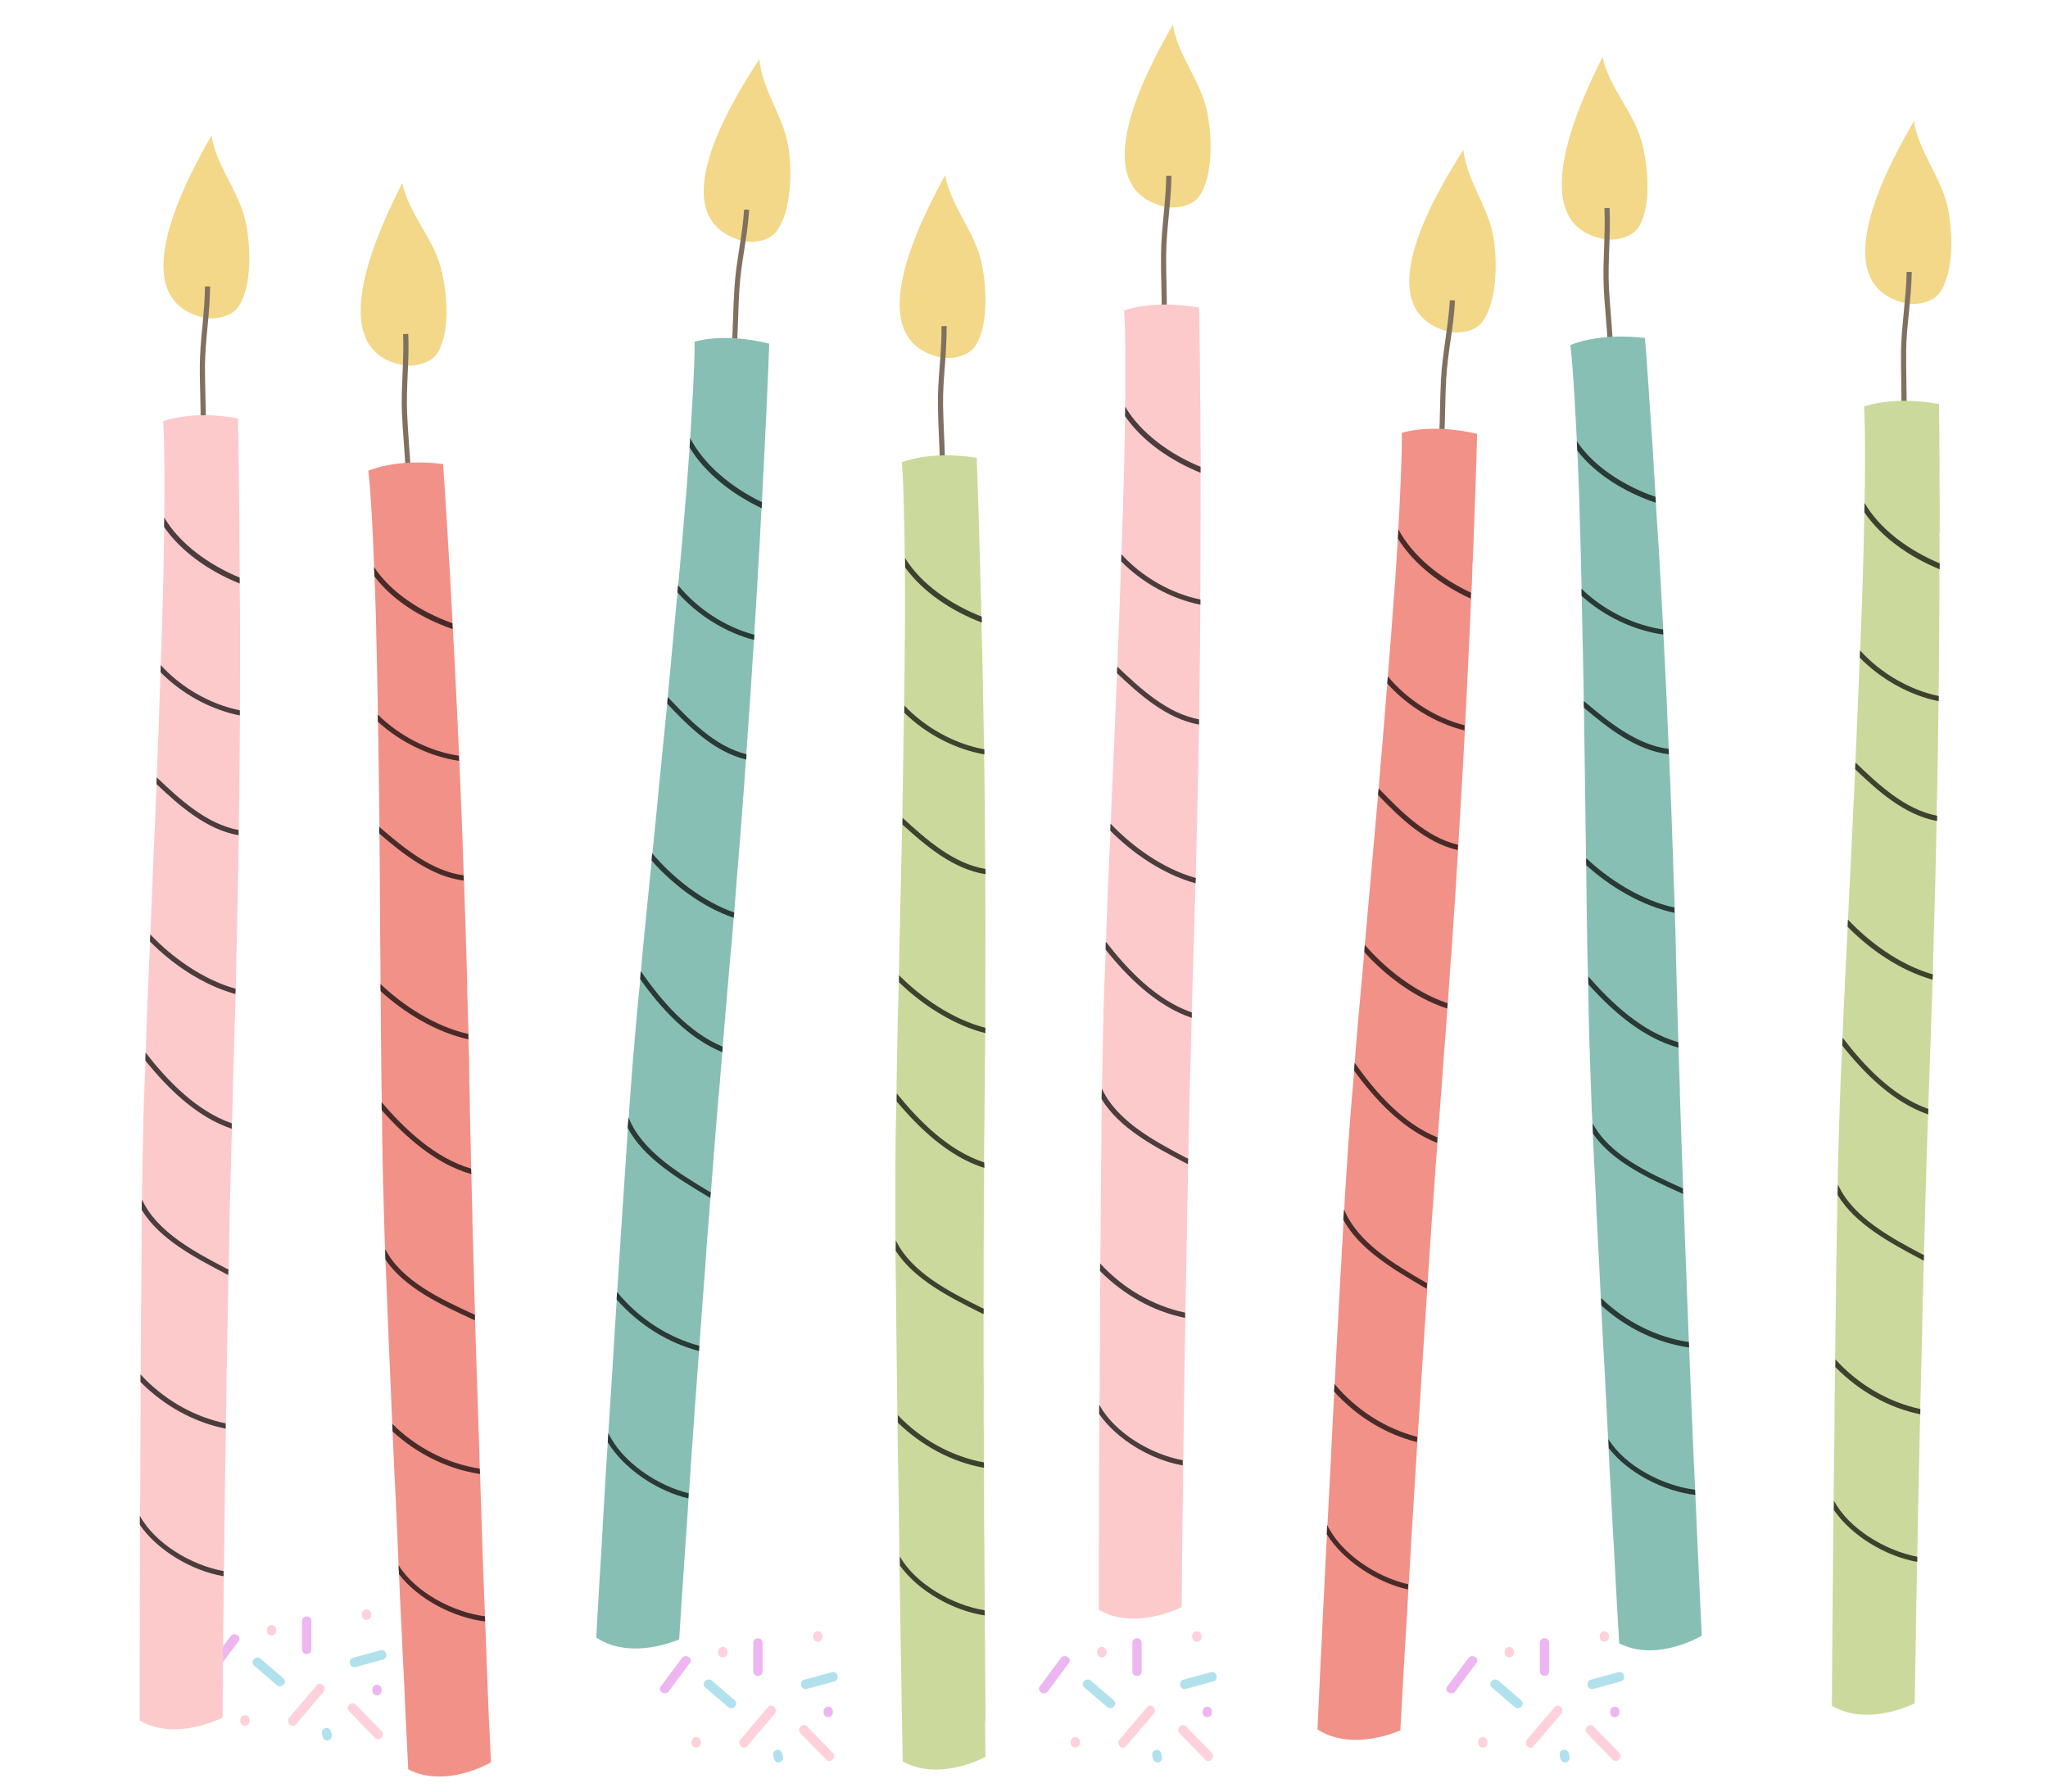 <svg xmlns="http://www.w3.org/2000/svg" xmlns:xlink="http://www.w3.org/1999/xlink" width="400" zoomAndPan="magnify" viewBox="0 0 300 262.5" height="350" preserveAspectRatio="xMidYMid meet" version="1.0"><defs><clipPath id="3ee49dbdec"><path d="M 53 235.801 L 55 235.801 L 55 238 L 53 238 Z M 53 235.801 " clip-rule="nonzero"/></clipPath><clipPath id="5bcc0bf8ef"><path d="M 30.09 239 L 36 239 L 36 245 L 30.09 245 Z M 30.09 239 " clip-rule="nonzero"/></clipPath><clipPath id="08b68e036d"><path d="M 47 253 L 49 253 L 49 255.266 L 47 255.266 Z M 47 253 " clip-rule="nonzero"/></clipPath><clipPath id="38c66965b5"><path d="M 117 252 L 123 252 L 123 258.469 L 117 258.469 Z M 117 252 " clip-rule="nonzero"/></clipPath><clipPath id="0e1a824205"><path d="M 119 239.004 L 121 239.004 L 121 241 L 119 241 Z M 119 239.004 " clip-rule="nonzero"/></clipPath><clipPath id="748d468d40"><path d="M 96.191 242 L 102 242 L 102 249 L 96.191 249 Z M 96.191 242 " clip-rule="nonzero"/></clipPath><clipPath id="9045053975"><path d="M 113 256 L 115 256 L 115 258.469 L 113 258.469 Z M 113 256 " clip-rule="nonzero"/></clipPath><clipPath id="d08b065e39"><path d="M 172 244 L 178.664 244 L 178.664 248 L 172 248 Z M 172 244 " clip-rule="nonzero"/></clipPath><clipPath id="97421f8611"><path d="M 172 252 L 178 252 L 178 258.469 L 172 258.469 Z M 172 252 " clip-rule="nonzero"/></clipPath><clipPath id="831a7575f3"><path d="M 174 239.004 L 176 239.004 L 176 241 L 174 241 Z M 174 239.004 " clip-rule="nonzero"/></clipPath><clipPath id="63b237fabb"><path d="M 168 256 L 171 256 L 171 258.469 L 168 258.469 Z M 168 256 " clip-rule="nonzero"/></clipPath><clipPath id="8eec1716de"><path d="M 232 252 L 238 252 L 238 258.469 L 232 258.469 Z M 232 252 " clip-rule="nonzero"/></clipPath><clipPath id="88ae7ce027"><path d="M 234 239.004 L 236 239.004 L 236 241 L 234 241 Z M 234 239.004 " clip-rule="nonzero"/></clipPath><clipPath id="896d54299a"><path d="M 211.41 242 L 217 242 L 217 249 L 211.41 249 Z M 211.41 242 " clip-rule="nonzero"/></clipPath><clipPath id="c92acdda67"><path d="M 228 256 L 230 256 L 230 258.469 L 228 258.469 Z M 228 256 " clip-rule="nonzero"/></clipPath><clipPath id="a503f00f1e"><path d="M 23 3.309 L 286 3.309 L 286 54 L 23 54 Z M 23 3.309 " clip-rule="nonzero"/></clipPath></defs><path fill="#ffd1db" d="M 43.332 252.652 C 44.676 251.074 46.02 249.492 47.367 247.914 C 47.941 247.238 46.984 246.242 46.402 246.922 C 45.059 248.5 43.715 250.078 42.367 251.656 C 41.793 252.336 42.75 253.332 43.332 252.652 Z M 43.332 252.652 " fill-opacity="1" fill-rule="nonzero"/><path fill="#b1e1ed" d="M 37.211 244.031 C 38.324 244.988 39.438 245.945 40.551 246.902 C 41.219 247.48 42.188 246.488 41.516 245.91 C 40.402 244.953 39.289 243.996 38.176 243.039 C 37.508 242.465 36.539 243.453 37.211 244.031 Z M 37.211 244.031 " fill-opacity="1" fill-rule="nonzero"/><path fill="#edb6f1" d="M 45.609 241.672 L 45.609 237.508 C 45.609 236.605 44.246 236.602 44.246 237.508 L 44.246 241.672 C 44.246 242.574 45.609 242.578 45.609 241.672 Z M 45.609 241.672 " fill-opacity="1" fill-rule="nonzero"/><path fill="#b1e1ed" d="M 52.074 244.254 L 56.121 243.152 C 56.969 242.922 56.609 241.566 55.758 241.797 L 51.711 242.898 C 50.863 243.129 51.227 244.488 52.074 244.254 Z M 52.074 244.254 " fill-opacity="1" fill-rule="nonzero"/><path fill="#ffd1db" d="M 51.156 250.746 C 52.41 252.035 53.664 253.324 54.918 254.617 C 55.539 255.254 56.5 254.262 55.879 253.621 C 54.625 252.332 53.371 251.043 52.117 249.754 C 51.496 249.113 50.531 250.105 51.156 250.746 Z M 51.156 250.746 " fill-opacity="1" fill-rule="nonzero"/><path fill="#ffd1db" d="M 36.566 252.148 L 36.566 252.004 C 36.57 251.906 36.551 251.816 36.508 251.73 C 36.48 251.645 36.434 251.57 36.367 251.508 C 36.305 251.438 36.234 251.391 36.148 251.363 C 36.066 251.316 35.98 251.297 35.887 251.301 L 35.703 251.328 C 35.59 251.359 35.488 251.422 35.402 251.508 L 35.297 251.648 C 35.234 251.758 35.203 251.879 35.203 252.004 L 35.203 252.148 C 35.199 252.242 35.219 252.332 35.262 252.418 C 35.289 252.504 35.336 252.582 35.402 252.645 C 35.465 252.715 35.539 252.762 35.621 252.789 C 35.703 252.832 35.793 252.855 35.887 252.848 L 36.066 252.824 C 36.184 252.789 36.281 252.73 36.367 252.645 L 36.473 252.5 C 36.535 252.391 36.566 252.273 36.566 252.148 Z M 36.566 252.148 " fill-opacity="1" fill-rule="nonzero"/><path fill="#ffd1db" d="M 39.098 238.801 L 39.098 238.941 C 39.094 239.039 39.113 239.129 39.156 239.215 C 39.184 239.301 39.23 239.379 39.297 239.441 C 39.359 239.508 39.434 239.559 39.516 239.586 C 39.598 239.629 39.688 239.648 39.781 239.645 L 39.961 239.621 C 40.078 239.586 40.176 239.527 40.262 239.438 L 40.367 239.297 C 40.43 239.188 40.461 239.07 40.461 238.941 L 40.461 238.801 C 40.465 238.703 40.445 238.613 40.402 238.527 C 40.375 238.441 40.328 238.367 40.262 238.301 C 40.199 238.234 40.129 238.188 40.043 238.156 C 39.961 238.113 39.875 238.094 39.781 238.098 L 39.598 238.121 C 39.484 238.156 39.383 238.215 39.297 238.305 L 39.191 238.445 C 39.129 238.555 39.098 238.672 39.098 238.801 Z M 39.098 238.801 " fill-opacity="1" fill-rule="nonzero"/><path fill="#edb6f1" d="M 55.902 247.699 L 55.902 247.555 C 55.906 247.457 55.887 247.367 55.844 247.285 C 55.816 247.195 55.77 247.121 55.703 247.059 C 55.645 246.988 55.57 246.941 55.484 246.914 C 55.402 246.867 55.316 246.848 55.223 246.852 L 55.043 246.879 C 54.926 246.91 54.828 246.973 54.742 247.059 L 54.633 247.199 C 54.574 247.309 54.543 247.43 54.543 247.555 L 54.543 247.699 C 54.539 247.793 54.559 247.883 54.602 247.969 C 54.629 248.055 54.676 248.133 54.742 248.195 C 54.801 248.266 54.875 248.312 54.961 248.34 C 55.043 248.383 55.129 248.406 55.223 248.402 L 55.402 248.375 C 55.52 248.34 55.621 248.281 55.703 248.195 L 55.812 248.051 C 55.871 247.941 55.902 247.824 55.902 247.699 Z M 55.902 247.699 " fill-opacity="1" fill-rule="nonzero"/><g clip-path="url(#3ee49dbdec)"><path fill="#ffd1db" d="M 54.371 236.648 L 54.371 236.504 C 54.375 236.406 54.355 236.316 54.312 236.23 C 54.285 236.145 54.238 236.07 54.176 236.008 C 54.113 235.938 54.039 235.891 53.953 235.859 C 53.871 235.816 53.785 235.797 53.691 235.801 L 53.512 235.824 C 53.395 235.859 53.297 235.922 53.211 236.008 L 53.102 236.148 C 53.043 236.258 53.012 236.379 53.012 236.504 L 53.012 236.648 C 53.008 236.742 53.027 236.832 53.07 236.918 C 53.098 237.004 53.145 237.082 53.211 237.145 C 53.27 237.215 53.344 237.262 53.43 237.289 C 53.512 237.332 53.598 237.355 53.691 237.348 L 53.871 237.324 C 53.988 237.289 54.09 237.23 54.176 237.145 L 54.281 237 C 54.34 236.891 54.371 236.773 54.371 236.648 Z M 54.371 236.648 " fill-opacity="1" fill-rule="nonzero"/></g><g clip-path="url(#5bcc0bf8ef)"><path fill="#edb6f1" d="M 33.773 239.742 L 30.691 243.887 C 30.156 244.605 31.34 245.305 31.867 244.598 L 34.949 240.453 C 35.484 239.738 34.301 239.035 33.773 239.742 Z M 33.773 239.742 " fill-opacity="1" fill-rule="nonzero"/></g><g clip-path="url(#08b68e036d)"><path fill="#b1e1ed" d="M 48.59 254.129 L 48.477 253.691 C 48.43 253.52 48.309 253.359 48.164 253.27 C 48.016 253.184 47.801 253.145 47.637 253.199 C 47.285 253.32 47.062 253.688 47.164 254.066 L 47.277 254.504 C 47.32 254.672 47.441 254.832 47.59 254.922 C 47.738 255.012 47.953 255.047 48.113 254.992 C 48.469 254.875 48.691 254.508 48.59 254.129 Z M 48.59 254.129 " fill-opacity="1" fill-rule="nonzero"/></g><path fill="#ffd1db" d="M 109.434 255.855 C 110.777 254.277 112.121 252.699 113.469 251.121 C 114.043 250.441 113.086 249.445 112.504 250.129 C 111.16 251.707 109.816 253.285 108.469 254.863 C 107.895 255.539 108.852 256.539 109.434 255.855 Z M 109.434 255.855 " fill-opacity="1" fill-rule="nonzero"/><path fill="#b1e1ed" d="M 103.312 247.238 C 104.426 248.195 105.539 249.152 106.652 250.109 C 107.32 250.684 108.289 249.695 107.617 249.117 C 106.504 248.16 105.391 247.203 104.277 246.246 C 103.609 245.668 102.641 246.66 103.312 247.238 Z M 103.312 247.238 " fill-opacity="1" fill-rule="nonzero"/><path fill="#edb6f1" d="M 111.711 244.875 L 111.711 240.715 C 111.711 239.809 110.348 239.809 110.348 240.715 L 110.348 244.875 C 110.348 245.777 111.711 245.781 111.711 244.875 Z M 111.711 244.875 " fill-opacity="1" fill-rule="nonzero"/><path fill="#b1e1ed" d="M 118.176 247.461 L 122.223 246.355 C 123.07 246.125 122.711 244.77 121.859 245.004 L 117.812 246.105 C 116.969 246.336 117.328 247.691 118.176 247.461 Z M 118.176 247.461 " fill-opacity="1" fill-rule="nonzero"/><g clip-path="url(#38c66965b5)"><path fill="#ffd1db" d="M 117.258 253.949 C 118.512 255.242 119.766 256.531 121.02 257.82 C 121.641 258.461 122.605 257.465 121.98 256.828 C 120.727 255.539 119.473 254.246 118.219 252.957 C 117.598 252.316 116.633 253.312 117.258 253.949 Z M 117.258 253.949 " fill-opacity="1" fill-rule="nonzero"/></g><path fill="#ffd1db" d="M 102.668 255.352 L 102.668 255.207 C 102.672 255.113 102.652 255.023 102.609 254.938 C 102.582 254.852 102.535 254.773 102.469 254.711 C 102.406 254.641 102.336 254.594 102.25 254.566 C 102.168 254.523 102.082 254.5 101.988 254.504 L 101.805 254.531 C 101.691 254.566 101.59 254.625 101.504 254.711 L 101.398 254.855 C 101.336 254.965 101.305 255.082 101.305 255.207 L 101.305 255.352 C 101.301 255.449 101.32 255.539 101.363 255.621 C 101.391 255.711 101.438 255.785 101.504 255.848 C 101.566 255.918 101.641 255.965 101.723 255.992 C 101.805 256.039 101.895 256.059 101.988 256.055 L 102.168 256.027 C 102.285 255.996 102.383 255.934 102.469 255.848 L 102.574 255.707 C 102.637 255.598 102.668 255.477 102.668 255.352 Z M 102.668 255.352 " fill-opacity="1" fill-rule="nonzero"/><path fill="#ffd1db" d="M 105.199 242.004 L 105.199 242.148 C 105.195 242.246 105.215 242.336 105.258 242.418 C 105.285 242.508 105.332 242.582 105.398 242.645 C 105.461 242.715 105.535 242.762 105.617 242.789 C 105.699 242.832 105.789 242.855 105.883 242.852 L 106.062 242.824 C 106.18 242.793 106.277 242.73 106.363 242.645 L 106.469 242.504 C 106.531 242.391 106.562 242.273 106.562 242.148 L 106.562 242.004 C 106.566 241.906 106.547 241.816 106.504 241.734 C 106.477 241.645 106.43 241.57 106.363 241.508 C 106.301 241.438 106.23 241.391 106.145 241.363 C 106.062 241.32 105.977 241.297 105.883 241.301 L 105.699 241.328 C 105.586 241.359 105.484 241.422 105.398 241.508 L 105.293 241.652 C 105.23 241.762 105.199 241.879 105.199 242.004 Z M 105.199 242.004 " fill-opacity="1" fill-rule="nonzero"/><path fill="#edb6f1" d="M 122.004 250.902 L 122.004 250.758 C 122.008 250.664 121.988 250.574 121.945 250.488 C 121.918 250.402 121.871 250.324 121.809 250.262 C 121.746 250.191 121.672 250.145 121.586 250.117 C 121.504 250.074 121.418 250.051 121.324 250.059 L 121.145 250.082 C 121.027 250.117 120.93 250.176 120.844 250.262 L 120.734 250.406 C 120.676 250.516 120.645 250.633 120.645 250.758 L 120.645 250.902 C 120.641 251 120.66 251.09 120.703 251.176 C 120.73 251.262 120.777 251.336 120.844 251.398 C 120.902 251.469 120.977 251.516 121.062 251.547 C 121.145 251.59 121.23 251.609 121.324 251.605 L 121.504 251.578 C 121.621 251.547 121.723 251.484 121.809 251.398 L 121.914 251.258 C 121.973 251.148 122.004 251.027 122.004 250.902 Z M 122.004 250.902 " fill-opacity="1" fill-rule="nonzero"/><g clip-path="url(#0e1a824205)"><path fill="#ffd1db" d="M 120.473 239.852 L 120.473 239.707 C 120.48 239.613 120.457 239.523 120.414 239.438 C 120.391 239.352 120.34 239.273 120.277 239.211 C 120.215 239.141 120.141 239.094 120.055 239.066 C 119.977 239.023 119.887 239 119.793 239.004 L 119.613 239.031 C 119.496 239.066 119.398 239.125 119.312 239.211 L 119.203 239.355 C 119.145 239.465 119.113 239.582 119.113 239.707 L 119.113 239.852 C 119.109 239.949 119.129 240.039 119.172 240.121 C 119.199 240.211 119.246 240.285 119.312 240.348 C 119.371 240.418 119.445 240.465 119.531 240.492 C 119.613 240.539 119.699 240.559 119.793 240.555 L 119.977 240.527 C 120.09 240.496 120.191 240.434 120.277 240.348 L 120.383 240.207 C 120.441 240.098 120.473 239.977 120.473 239.852 Z M 120.473 239.852 " fill-opacity="1" fill-rule="nonzero"/></g><g clip-path="url(#748d468d40)"><path fill="#edb6f1" d="M 99.875 242.949 L 96.793 247.094 C 96.258 247.809 97.441 248.512 97.969 247.801 L 101.051 243.66 C 101.586 242.941 100.402 242.242 99.875 242.949 Z M 99.875 242.949 " fill-opacity="1" fill-rule="nonzero"/></g><g clip-path="url(#9045053975)"><path fill="#b1e1ed" d="M 114.691 257.332 L 114.578 256.895 C 114.531 256.727 114.41 256.566 114.266 256.477 C 114.117 256.387 113.902 256.352 113.738 256.406 C 113.387 256.523 113.164 256.891 113.266 257.27 L 113.379 257.707 C 113.422 257.879 113.547 258.039 113.691 258.129 C 113.84 258.215 114.055 258.254 114.215 258.199 C 114.57 258.078 114.793 257.711 114.691 257.332 Z M 114.691 257.332 " fill-opacity="1" fill-rule="nonzero"/></g><path fill="#ffd1db" d="M 164.957 255.855 C 166.301 254.277 167.645 252.699 168.992 251.121 C 169.57 250.441 168.609 249.445 168.027 250.129 C 166.684 251.707 165.34 253.285 163.996 254.863 C 163.418 255.539 164.379 256.539 164.957 255.855 Z M 164.957 255.855 " fill-opacity="1" fill-rule="nonzero"/><path fill="#b1e1ed" d="M 158.84 247.238 C 159.953 248.195 161.062 249.152 162.176 250.109 C 162.848 250.684 163.816 249.695 163.141 249.117 C 162.027 248.16 160.914 247.203 159.801 246.246 C 159.133 245.668 158.164 246.66 158.84 247.238 Z M 158.84 247.238 " fill-opacity="1" fill-rule="nonzero"/><path fill="#edb6f1" d="M 167.234 244.875 L 167.234 240.715 C 167.234 239.809 165.871 239.809 165.871 240.715 L 165.871 244.875 C 165.871 245.777 167.234 245.781 167.234 244.875 Z M 167.234 244.875 " fill-opacity="1" fill-rule="nonzero"/><g clip-path="url(#d08b065e39)"><path fill="#b1e1ed" d="M 173.703 247.461 L 177.746 246.355 C 178.594 246.125 178.234 244.77 177.383 245.004 L 173.34 246.105 C 172.492 246.336 172.852 247.691 173.703 247.461 Z M 173.703 247.461 " fill-opacity="1" fill-rule="nonzero"/></g><g clip-path="url(#97421f8611)"><path fill="#ffd1db" d="M 172.781 253.949 C 174.035 255.242 175.289 256.531 176.543 257.82 C 177.164 258.461 178.129 257.465 177.508 256.828 C 176.254 255.539 175 254.246 173.746 252.957 C 173.125 252.316 172.16 253.312 172.781 253.949 Z M 172.781 253.949 " fill-opacity="1" fill-rule="nonzero"/></g><path fill="#ffd1db" d="M 158.191 255.352 L 158.191 255.207 C 158.195 255.113 158.176 255.023 158.133 254.938 C 158.105 254.852 158.059 254.773 157.992 254.711 C 157.934 254.641 157.859 254.594 157.773 254.566 C 157.691 254.523 157.605 254.5 157.512 254.504 L 157.332 254.531 C 157.215 254.566 157.113 254.625 157.031 254.711 L 156.922 254.855 C 156.863 254.965 156.832 255.082 156.832 255.207 L 156.832 255.352 C 156.828 255.449 156.848 255.539 156.891 255.621 C 156.918 255.711 156.965 255.785 157.031 255.848 C 157.09 255.918 157.164 255.965 157.25 255.992 C 157.332 256.039 157.418 256.059 157.512 256.055 L 157.691 256.027 C 157.809 255.996 157.906 255.934 157.992 255.848 L 158.102 255.707 C 158.16 255.598 158.191 255.477 158.191 255.352 Z M 158.191 255.352 " fill-opacity="1" fill-rule="nonzero"/><path fill="#ffd1db" d="M 160.727 242.004 L 160.727 242.148 C 160.723 242.246 160.742 242.336 160.785 242.418 C 160.812 242.508 160.859 242.582 160.926 242.645 C 160.984 242.715 161.059 242.762 161.145 242.789 C 161.227 242.832 161.312 242.855 161.406 242.852 L 161.586 242.824 C 161.703 242.793 161.801 242.73 161.887 242.645 L 161.996 242.504 C 162.055 242.391 162.086 242.273 162.086 242.148 L 162.086 242.004 C 162.09 241.906 162.07 241.816 162.027 241.734 C 162 241.645 161.953 241.57 161.887 241.508 C 161.828 241.438 161.754 241.391 161.668 241.363 C 161.586 241.32 161.5 241.297 161.406 241.301 L 161.227 241.328 C 161.109 241.359 161.008 241.422 160.926 241.508 L 160.816 241.652 C 160.758 241.762 160.727 241.879 160.727 242.004 Z M 160.727 242.004 " fill-opacity="1" fill-rule="nonzero"/><path fill="#edb6f1" d="M 177.531 250.902 L 177.531 250.758 C 177.535 250.664 177.516 250.574 177.473 250.488 C 177.445 250.402 177.398 250.324 177.332 250.262 C 177.27 250.191 177.195 250.145 177.113 250.117 C 177.031 250.074 176.941 250.051 176.848 250.059 L 176.668 250.082 C 176.551 250.117 176.453 250.176 176.367 250.262 L 176.262 250.406 C 176.199 250.516 176.168 250.633 176.168 250.758 L 176.168 250.902 C 176.164 251 176.184 251.09 176.227 251.176 C 176.254 251.262 176.301 251.336 176.367 251.398 C 176.43 251.469 176.5 251.516 176.586 251.547 C 176.668 251.59 176.754 251.609 176.848 251.605 L 177.031 251.578 C 177.145 251.547 177.246 251.484 177.332 251.398 L 177.438 251.258 C 177.5 251.148 177.531 251.027 177.531 250.902 Z M 177.531 250.902 " fill-opacity="1" fill-rule="nonzero"/><g clip-path="url(#831a7575f3)"><path fill="#ffd1db" d="M 176 239.852 L 176 239.707 C 176.004 239.613 175.984 239.523 175.941 239.438 C 175.914 239.352 175.867 239.273 175.801 239.211 C 175.738 239.141 175.664 239.094 175.582 239.066 C 175.5 239.023 175.414 239 175.316 239.004 L 175.137 239.031 C 175.02 239.066 174.922 239.125 174.836 239.211 L 174.73 239.355 C 174.668 239.465 174.637 239.582 174.637 239.707 L 174.637 239.852 C 174.633 239.949 174.652 240.039 174.695 240.121 C 174.723 240.211 174.77 240.285 174.836 240.348 C 174.898 240.418 174.973 240.465 175.055 240.492 C 175.137 240.539 175.223 240.559 175.316 240.555 L 175.5 240.527 C 175.613 240.496 175.715 240.434 175.801 240.348 L 175.906 240.207 C 175.969 240.098 176 239.977 176 239.852 Z M 176 239.852 " fill-opacity="1" fill-rule="nonzero"/></g><path fill="#edb6f1" d="M 155.402 242.949 L 152.316 247.094 C 151.785 247.809 152.969 248.512 153.492 247.801 L 156.578 243.66 C 157.109 242.941 155.926 242.242 155.402 242.949 Z M 155.402 242.949 " fill-opacity="1" fill-rule="nonzero"/><g clip-path="url(#63b237fabb)"><path fill="#b1e1ed" d="M 170.215 257.332 L 170.102 256.895 C 170.059 256.727 169.938 256.566 169.789 256.477 C 169.641 256.387 169.43 256.352 169.266 256.406 C 168.91 256.523 168.688 256.891 168.789 257.27 L 168.902 257.707 C 168.949 257.879 169.07 258.039 169.219 258.129 C 169.363 258.215 169.578 258.254 169.742 258.199 C 170.094 258.078 170.316 257.711 170.215 257.332 Z M 170.215 257.332 " fill-opacity="1" fill-rule="nonzero"/></g><path fill="#ffd1db" d="M 224.648 255.855 C 225.992 254.277 227.34 252.699 228.684 251.121 C 229.262 250.441 228.301 249.445 227.723 250.129 C 226.375 251.707 225.031 253.285 223.688 254.863 C 223.109 255.539 224.07 256.539 224.648 255.855 Z M 224.648 255.855 " fill-opacity="1" fill-rule="nonzero"/><path fill="#b1e1ed" d="M 218.531 247.238 C 219.645 248.195 220.758 249.152 221.867 250.109 C 222.539 250.684 223.508 249.695 222.832 249.117 C 221.719 248.16 220.605 247.203 219.492 246.246 C 218.824 245.668 217.855 246.66 218.531 247.238 Z M 218.531 247.238 " fill-opacity="1" fill-rule="nonzero"/><path fill="#edb6f1" d="M 226.926 244.875 L 226.926 240.715 C 226.926 239.809 225.566 239.809 225.566 240.715 L 225.566 244.875 C 225.566 245.777 226.926 245.781 226.926 244.875 Z M 226.926 244.875 " fill-opacity="1" fill-rule="nonzero"/><path fill="#b1e1ed" d="M 233.395 247.461 L 237.438 246.355 C 238.285 246.125 237.926 244.77 237.078 245.004 L 233.031 246.105 C 232.184 246.336 232.543 247.691 233.395 247.461 Z M 233.395 247.461 " fill-opacity="1" fill-rule="nonzero"/><g clip-path="url(#8eec1716de)"><path fill="#ffd1db" d="M 232.473 253.949 C 233.727 255.242 234.98 256.531 236.234 257.82 C 236.855 258.461 237.82 257.465 237.199 256.828 C 235.945 255.539 234.691 254.246 233.438 252.957 C 232.816 252.316 231.852 253.312 232.473 253.949 Z M 232.473 253.949 " fill-opacity="1" fill-rule="nonzero"/></g><path fill="#ffd1db" d="M 217.883 255.352 L 217.883 255.207 C 217.891 255.113 217.867 255.023 217.824 254.938 C 217.797 254.852 217.75 254.773 217.688 254.711 C 217.625 254.641 217.551 254.594 217.465 254.566 C 217.383 254.523 217.297 254.5 217.203 254.504 L 217.023 254.531 C 216.906 254.566 216.809 254.625 216.723 254.711 L 216.613 254.855 C 216.555 254.965 216.523 255.082 216.523 255.207 L 216.523 255.352 C 216.52 255.449 216.539 255.539 216.582 255.621 C 216.609 255.711 216.656 255.785 216.723 255.848 C 216.781 255.918 216.855 255.965 216.941 255.992 C 217.023 256.039 217.109 256.059 217.203 256.055 L 217.383 256.027 C 217.5 255.996 217.602 255.934 217.688 255.848 L 217.793 255.707 C 217.852 255.598 217.883 255.477 217.883 255.352 Z M 217.883 255.352 " fill-opacity="1" fill-rule="nonzero"/><path fill="#ffd1db" d="M 220.418 242.004 L 220.418 242.148 C 220.414 242.246 220.434 242.336 220.477 242.418 C 220.504 242.508 220.551 242.582 220.617 242.645 C 220.676 242.715 220.75 242.762 220.836 242.789 C 220.918 242.832 221.004 242.855 221.098 242.852 L 221.277 242.824 C 221.395 242.793 221.496 242.73 221.582 242.645 L 221.688 242.504 C 221.746 242.391 221.777 242.273 221.777 242.148 L 221.777 242.004 C 221.781 241.906 221.762 241.816 221.719 241.734 C 221.691 241.645 221.645 241.57 221.582 241.508 C 221.52 241.438 221.445 241.391 221.359 241.363 C 221.277 241.32 221.191 241.297 221.098 241.301 L 220.918 241.328 C 220.801 241.359 220.703 241.422 220.617 241.508 L 220.508 241.652 C 220.449 241.762 220.418 241.879 220.418 242.004 Z M 220.418 242.004 " fill-opacity="1" fill-rule="nonzero"/><path fill="#edb6f1" d="M 237.223 250.902 L 237.223 250.758 C 237.227 250.664 237.207 250.574 237.164 250.488 C 237.137 250.402 237.09 250.324 237.023 250.262 C 236.961 250.191 236.887 250.145 236.805 250.117 C 236.723 250.074 236.637 250.051 236.543 250.059 L 236.359 250.082 C 236.246 250.117 236.145 250.176 236.059 250.262 L 235.953 250.406 C 235.891 250.516 235.859 250.633 235.859 250.758 L 235.859 250.902 C 235.855 251 235.875 251.09 235.918 251.176 C 235.945 251.262 235.992 251.336 236.059 251.398 C 236.121 251.469 236.195 251.516 236.277 251.547 C 236.359 251.59 236.445 251.609 236.543 251.605 L 236.723 251.578 C 236.84 251.547 236.938 251.484 237.023 251.398 L 237.129 251.258 C 237.191 251.148 237.223 251.027 237.223 250.902 Z M 237.223 250.902 " fill-opacity="1" fill-rule="nonzero"/><g clip-path="url(#88ae7ce027)"><path fill="#ffd1db" d="M 235.691 239.852 L 235.691 239.707 C 235.695 239.613 235.676 239.523 235.633 239.438 C 235.605 239.352 235.559 239.273 235.492 239.211 C 235.43 239.141 235.359 239.094 235.273 239.066 C 235.191 239.023 235.105 239 235.012 239.004 L 234.828 239.031 C 234.715 239.066 234.613 239.125 234.527 239.211 L 234.422 239.355 C 234.359 239.465 234.328 239.582 234.328 239.707 L 234.328 239.852 C 234.324 239.949 234.344 240.039 234.387 240.121 C 234.414 240.211 234.461 240.285 234.527 240.348 C 234.59 240.418 234.664 240.465 234.746 240.492 C 234.828 240.539 234.918 240.559 235.012 240.555 L 235.191 240.527 C 235.309 240.496 235.406 240.434 235.492 240.348 L 235.598 240.207 C 235.66 240.098 235.691 239.977 235.691 239.852 Z M 235.691 239.852 " fill-opacity="1" fill-rule="nonzero"/></g><g clip-path="url(#896d54299a)"><path fill="#edb6f1" d="M 215.094 242.949 L 212.008 247.094 C 211.477 247.809 212.66 248.512 213.184 247.801 L 216.27 243.66 C 216.805 242.941 215.621 242.242 215.094 242.949 Z M 215.094 242.949 " fill-opacity="1" fill-rule="nonzero"/></g><g clip-path="url(#c92acdda67)"><path fill="#b1e1ed" d="M 229.91 257.332 L 229.793 256.895 C 229.75 256.727 229.629 256.566 229.48 256.477 C 229.332 256.387 229.121 256.352 228.957 256.406 C 228.605 256.523 228.379 256.891 228.48 257.27 L 228.594 257.707 C 228.641 257.879 228.762 258.039 228.91 258.129 C 229.055 258.215 229.27 258.254 229.434 258.199 C 229.785 258.078 230.008 257.711 229.91 257.332 Z M 229.91 257.332 " fill-opacity="1" fill-rule="nonzero"/></g><g clip-path="url(#a503f00f1e)"><path fill="#f2d888" d="M 30.977 19.852 C 27.398 26.133 17.574 44.051 30.172 46.609 C 31.715 46.789 33.898 46.398 34.883 44.984 C 36.996 41.949 36.734 35.863 35.949 32.367 C 34.945 27.922 31.699 24.379 30.977 19.852 Z M 58.934 26.805 C 55.668 33.27 46.727 51.629 59.457 53.566 C 61.016 53.664 63.168 53.172 64.086 51.711 C 66.055 48.562 65.48 42.508 64.527 39.062 C 63.297 34.684 59.867 31.301 58.934 26.805 Z M 111.219 8.676 C 107.281 14.746 96.438 32.059 108.891 35.34 C 110.434 35.602 112.613 35.34 113.68 33.977 C 115.961 31.055 116.059 24.969 115.469 21.441 C 114.73 16.977 111.68 13.238 111.219 8.676 Z M 138.457 25.656 C 134.992 32.008 125.512 50.105 138.176 52.434 C 139.719 52.582 141.902 52.156 142.852 50.711 C 144.902 47.629 144.527 41.555 143.672 38.078 C 142.574 33.664 139.258 30.168 138.457 25.656 Z M 171.809 3.605 C 168.215 9.891 158.371 27.773 170.973 30.367 C 172.516 30.547 174.695 30.152 175.684 28.742 C 177.797 25.707 177.551 19.621 176.766 16.125 C 175.781 11.695 172.531 8.152 171.809 3.605 Z M 214.367 21.934 C 210.496 28.055 199.848 45.477 212.316 48.629 C 213.859 48.875 216.043 48.594 217.09 47.219 C 219.34 44.281 219.371 38.191 218.75 34.664 C 217.961 30.188 214.859 26.496 214.367 21.934 Z M 234.746 8.348 C 231.512 14.828 222.719 33.254 235.449 35.109 C 237.008 35.207 239.16 34.684 240.062 33.223 C 241.996 30.07 241.406 24 240.422 20.57 C 239.16 16.207 235.715 12.844 234.746 8.348 Z M 285.277 30.285 C 284.309 25.84 281.059 22.277 280.371 17.734 C 276.746 24 266.82 41.852 279.418 44.492 C 280.961 44.676 283.145 44.297 284.145 42.887 C 286.277 39.852 286.047 33.781 285.277 30.285 Z M 285.277 30.285 " fill-opacity="1" fill-rule="nonzero"/></g><path fill="#807060" d="M 29.648 47.793 C 29.469 49.68 29.285 51.629 29.27 53.598 C 29.254 55.074 29.305 56.551 29.336 57.965 C 29.367 59.391 29.402 60.867 29.402 62.328 L 30.156 62.328 C 30.172 60.867 30.125 59.375 30.09 57.949 C 30.059 56.52 30.023 55.059 30.023 53.598 C 30.043 51.68 30.223 49.742 30.402 47.855 C 30.582 45.938 30.762 43.953 30.781 41.965 L 30.023 41.965 C 30.008 43.934 29.828 45.887 29.648 47.793 Z M 29.648 47.793 " fill-opacity="1" fill-rule="nonzero"/><path fill="#807060" d="M 59.637 60.574 C 59.555 58.652 59.637 56.699 59.719 54.812 C 59.801 52.895 59.902 50.91 59.801 48.922 L 59.047 48.957 C 59.129 50.926 59.047 52.879 58.965 54.781 C 58.883 56.684 58.785 58.652 58.883 60.605 C 58.949 62.082 59.047 63.559 59.164 64.984 C 59.262 66.398 59.375 67.875 59.426 69.316 L 60.18 69.285 C 60.113 67.824 60.016 66.348 59.902 64.922 C 59.801 63.508 59.703 62.031 59.637 60.574 Z M 59.637 60.574 " fill-opacity="1" fill-rule="nonzero"/><path fill="#807060" d="M 108.285 36.488 C 107.988 38.375 107.691 40.309 107.578 42.262 C 107.48 43.723 107.43 45.199 107.383 46.625 C 107.332 48.055 107.281 49.531 107.184 50.973 L 107.922 51.023 C 108.02 49.562 108.07 48.086 108.121 46.66 C 108.168 45.23 108.219 43.77 108.316 42.312 C 108.43 40.391 108.727 38.457 109.023 36.602 C 109.316 34.699 109.613 32.746 109.742 30.742 L 109.004 30.695 C 108.875 32.664 108.578 34.617 108.285 36.488 Z M 108.285 36.488 " fill-opacity="1" fill-rule="nonzero"/><path fill="#807060" d="M 138.668 47.773 L 137.914 47.793 C 137.945 49.762 137.801 51.711 137.652 53.617 C 137.504 55.52 137.355 57.473 137.391 59.441 C 137.406 60.918 137.473 62.395 137.535 63.82 C 137.602 65.25 137.652 66.707 137.684 68.168 L 138.438 68.152 C 138.422 66.691 138.355 65.215 138.293 63.773 C 138.227 62.344 138.176 60.883 138.145 59.426 C 138.109 57.504 138.258 55.551 138.406 53.664 C 138.539 51.762 138.684 49.777 138.668 47.773 Z M 138.668 47.773 " fill-opacity="1" fill-rule="nonzero"/><path fill="#807060" d="M 170.449 31.562 C 170.266 33.453 170.086 35.402 170.07 37.371 C 170.055 38.848 170.086 40.324 170.121 41.77 C 170.152 43.195 170.184 44.656 170.168 46.117 L 170.922 46.117 C 170.941 44.656 170.906 43.18 170.875 41.754 C 170.84 40.324 170.809 38.848 170.824 37.391 C 170.84 35.469 171.023 33.535 171.203 31.648 C 171.383 29.727 171.578 27.758 171.598 25.758 L 170.84 25.758 C 170.809 27.691 170.629 29.66 170.449 31.562 Z M 170.449 31.562 " fill-opacity="1" fill-rule="nonzero"/><path fill="#807060" d="M 211.727 49.777 C 211.465 51.664 211.184 53.598 211.086 55.566 C 211.004 57.043 210.973 58.523 210.938 59.949 C 210.906 61.375 210.875 62.852 210.793 64.297 L 211.547 64.328 C 211.629 62.871 211.66 61.395 211.695 59.965 C 211.727 58.539 211.758 57.078 211.84 55.617 C 211.941 53.699 212.219 51.762 212.48 49.891 C 212.762 47.988 213.039 46.02 213.137 44.016 L 212.383 43.984 C 212.27 45.938 211.988 47.891 211.727 49.777 Z M 211.727 49.777 " fill-opacity="1" fill-rule="nonzero"/><path fill="#807060" d="M 235.68 42.113 C 235.582 40.195 235.664 38.242 235.73 36.355 C 235.797 34.438 235.879 32.449 235.777 30.465 L 235.023 30.496 C 235.121 32.449 235.039 34.418 234.977 36.324 C 234.91 38.227 234.828 40.195 234.926 42.148 C 234.992 43.625 235.121 45.117 235.238 46.543 C 235.352 47.957 235.469 49.414 235.531 50.859 L 236.289 50.828 C 236.223 49.367 236.09 47.906 235.992 46.496 C 235.879 45.051 235.762 43.574 235.68 42.113 Z M 235.68 42.113 " fill-opacity="1" fill-rule="nonzero"/><path fill="#807060" d="M 280.043 39.852 L 279.289 39.832 C 279.273 41.801 279.059 43.754 278.879 45.66 C 278.699 47.547 278.5 49.496 278.469 51.465 C 278.453 52.941 278.484 54.418 278.5 55.848 C 278.516 57.273 278.551 58.734 278.535 60.195 L 279.289 60.211 C 279.305 58.75 279.273 57.273 279.254 55.848 C 279.238 54.418 279.207 52.941 279.223 51.484 C 279.238 49.562 279.438 47.629 279.633 45.742 C 279.812 43.836 280.012 41.852 280.043 39.852 Z M 280.043 39.852 " fill-opacity="1" fill-rule="nonzero"/><path fill="#88bfb5" d="M 101.754 50.07 C 101.754 51.09 101.738 52.203 101.688 53.434 C 101.605 55.75 101.457 58.406 101.277 61.344 L 101.016 65.559 C 100.836 68.039 100.656 70.695 100.426 73.453 C 100.375 73.746 100.359 74.043 100.344 74.355 C 100.047 77.965 99.719 81.785 99.344 85.727 C 99.324 86.086 99.262 86.414 99.242 86.773 L 99.242 86.855 C 99.227 87.152 99.211 87.48 99.145 87.809 C 98.719 92.5 98.277 97.277 97.816 102.117 L 97.816 102.23 C 97.766 102.527 97.75 102.805 97.734 103.066 L 97.734 103.102 C 97.422 106.234 97.129 109.301 96.816 112.387 C 96.602 114.684 96.34 117.012 96.145 119.246 C 96.094 119.574 96.078 119.867 96.062 120.164 L 96.062 120.195 C 96.012 120.375 96.012 120.523 95.996 120.703 C 95.848 122.133 95.715 123.578 95.57 125.004 L 95.57 125.035 C 95.52 125.398 95.504 125.727 95.469 126.086 C 95.078 129.844 94.73 133.484 94.387 136.883 L 94.387 136.914 C 94.371 137.242 94.32 137.539 94.289 137.867 L 94.289 137.898 C 94.125 139.426 94.012 140.887 93.895 142.281 C 93.848 142.676 93.812 143.051 93.797 143.414 L 93.797 143.445 C 93.453 146.84 93.172 149.895 92.945 152.586 L 92.879 153.52 C 92.828 153.879 92.812 154.207 92.781 154.535 C 92.73 155.258 92.648 156.031 92.598 156.832 C 92.484 158.262 92.387 159.785 92.254 161.41 C 92.207 162.164 92.125 162.938 92.105 163.707 C 92.105 163.742 92.105 163.742 92.105 163.742 C 92.043 164.219 92.008 164.727 91.977 165.234 C 91.977 165.266 91.977 165.266 91.977 165.266 L 91.73 169.008 C 91.68 169.305 91.664 169.582 91.68 169.879 L 91.68 169.91 C 91.367 174.273 91.074 178.969 90.762 183.84 L 90.336 190.418 C 90.121 193.832 89.91 197.246 89.711 200.625 L 88.793 215.016 C 88.629 217.949 88.465 220.723 88.301 223.301 C 88.219 225.07 88.121 226.711 88.023 228.27 L 87.824 231.406 C 87.512 236.703 87.348 239.938 87.348 239.938 C 92.535 243.367 99.488 240.199 99.488 240.199 C 99.488 240.199 99.605 238.461 99.801 235.324 L 99.852 234.555 C 100 232.273 100.211 229.418 100.426 225.973 C 100.555 224.414 100.656 222.773 100.77 221.02 L 100.902 218.836 C 100.965 218.359 101 217.887 101.016 217.41 C 101.211 214.422 101.441 211.191 101.688 207.746 L 101.738 206.941 C 101.949 204.102 102.164 201.117 102.395 198 L 102.441 197.227 C 102.574 195.652 102.672 194.027 102.805 192.387 L 102.852 191.617 C 102.902 190.746 103 189.863 103.051 188.961 C 103.199 187.039 103.363 185.07 103.477 183.102 C 103.641 180.984 103.805 178.805 103.984 176.621 L 104.051 175.57 C 104.066 175.309 104.082 175.027 104.133 174.766 C 104.477 170.32 104.82 165.742 105.215 161.117 C 105.23 160.871 105.25 160.641 105.297 160.379 C 105.461 158.344 105.625 156.293 105.805 154.227 L 105.855 153.422 C 106.004 151.535 106.184 149.664 106.332 147.742 C 106.43 146.758 106.512 145.742 106.578 144.758 C 106.625 144.496 106.645 144.215 106.66 143.953 C 106.758 142.855 106.855 141.738 106.938 140.641 L 106.938 140.605 C 106.988 140.379 106.988 140.195 107.004 139.949 C 107.184 138.129 107.332 136.34 107.465 134.551 C 107.48 134.289 107.496 134.043 107.547 133.781 C 107.711 131.566 107.891 129.352 108.055 127.168 C 108.102 126.875 108.121 126.594 108.137 126.332 C 108.547 121.195 108.941 116.176 109.27 111.352 L 109.367 109.793 C 109.383 109.531 109.434 109.254 109.414 108.988 C 109.809 103.789 110.121 98.852 110.418 94.156 L 110.48 93.074 C 110.762 88.645 111.008 84.461 111.219 80.605 L 111.27 79.836 C 111.352 78.012 111.465 76.207 111.547 74.535 L 111.613 73.438 C 111.695 72.023 111.762 70.645 111.812 69.367 C 111.859 69.105 111.875 68.824 111.859 68.562 C 111.957 66.922 112.023 65.395 112.09 63.953 C 112.516 55.34 112.68 50.352 112.68 50.352 C 105.906 48.66 101.754 50.07 101.754 50.07 Z M 249.051 234.816 L 249.02 234.047 C 248.902 231.766 248.789 228.895 248.625 225.449 C 248.574 223.891 248.492 222.25 248.41 220.477 L 248.297 218.297 C 248.297 217.82 248.281 217.344 248.246 216.852 C 248.102 213.863 247.969 210.617 247.82 207.188 L 247.789 206.383 C 247.672 203.547 247.559 200.543 247.426 197.426 L 247.395 196.652 C 247.344 195.062 247.262 193.453 247.215 191.797 L 247.18 191.027 C 247.133 190.156 247.117 189.254 247.082 188.367 C 247.016 186.449 246.953 184.48 246.852 182.496 C 246.77 180.363 246.707 178.18 246.625 175.996 L 246.574 174.945 C 246.559 174.684 246.543 174.406 246.559 174.145 C 246.395 169.68 246.23 165.102 246.082 160.461 C 246.066 160.215 246.066 159.984 246.082 159.703 C 246.016 157.672 245.934 155.602 245.887 153.535 L 245.852 152.73 C 245.785 150.844 245.754 148.957 245.688 147.039 C 245.672 146.055 245.656 145.035 245.605 144.035 C 245.621 143.758 245.605 143.496 245.59 143.23 C 245.559 142.117 245.539 141.016 245.492 139.902 L 245.492 139.867 C 245.508 139.621 245.508 139.441 245.492 139.211 C 245.457 137.391 245.395 135.586 245.344 133.781 C 245.328 133.52 245.312 133.273 245.328 132.992 C 245.246 130.777 245.164 128.562 245.082 126.383 C 245.098 126.086 245.082 125.809 245.066 125.547 C 244.902 120.395 244.703 115.355 244.492 110.531 L 244.41 108.973 C 244.391 108.711 244.41 108.434 244.375 108.168 C 244.18 102.953 243.934 98.016 243.688 93.32 L 243.637 92.238 C 243.406 87.809 243.18 83.625 242.949 79.754 L 242.883 78.965 C 242.77 77.145 242.668 75.34 242.555 73.664 L 242.504 72.566 C 242.441 71.156 242.34 69.777 242.242 68.496 C 242.258 68.219 242.242 67.957 242.211 67.691 C 242.129 66.051 242.031 64.527 241.914 63.082 C 241.355 54.469 240.965 49.516 240.965 49.516 C 233.992 48.695 230.035 50.562 230.035 50.562 C 230.152 51.582 230.266 52.68 230.348 53.91 C 230.527 56.207 230.691 58.883 230.84 61.805 L 231.055 66.02 C 231.152 68.512 231.285 71.172 231.367 73.93 C 231.348 74.223 231.367 74.535 231.383 74.832 C 231.496 78.457 231.613 82.297 231.676 86.25 C 231.695 86.609 231.676 86.938 231.695 87.301 L 231.695 87.383 C 231.711 87.676 231.727 88.004 231.711 88.332 C 231.824 93.043 231.922 97.832 232.004 102.691 L 232.004 102.805 C 231.988 103.102 232.004 103.379 232.02 103.641 L 232.02 103.676 C 232.055 106.824 232.121 109.91 232.152 112.992 C 232.203 115.309 232.203 117.637 232.25 119.883 C 232.234 120.211 232.25 120.508 232.266 120.82 L 232.266 120.852 C 232.25 121.031 232.25 121.18 232.266 121.359 C 232.285 122.805 232.316 124.234 232.332 125.676 L 232.332 125.711 C 232.316 126.07 232.332 126.398 232.348 126.758 C 232.383 130.531 232.449 134.191 232.496 137.621 L 232.496 137.652 C 232.512 137.98 232.496 138.277 232.512 138.605 L 232.512 138.637 C 232.531 140.164 232.578 141.641 232.613 143.051 C 232.594 143.445 232.629 143.84 232.645 144.184 L 232.645 144.215 C 232.695 147.629 232.758 150.699 232.84 153.387 L 232.891 154.324 C 232.875 154.684 232.891 155.012 232.906 155.34 C 232.941 156.062 232.957 156.832 232.988 157.652 C 233.039 159.098 233.105 160.625 233.152 162.23 C 233.188 162.988 233.203 163.758 233.27 164.527 C 233.27 164.562 233.27 164.562 233.27 164.562 C 233.27 165.039 233.285 165.547 233.316 166.055 C 233.316 166.086 233.316 166.086 233.316 166.086 L 233.496 169.828 C 233.48 170.125 233.496 170.402 233.547 170.699 L 233.547 170.73 C 233.727 175.094 233.973 179.805 234.219 184.676 L 234.547 191.258 C 234.711 194.668 234.891 198.082 235.09 201.461 L 235.812 215.852 C 235.992 218.789 236.125 221.559 236.254 224.137 C 236.371 225.906 236.453 227.547 236.535 229.109 L 236.699 232.258 C 236.992 237.559 237.191 240.789 237.191 240.789 C 242.734 243.594 249.281 239.672 249.281 239.672 C 249.281 239.672 249.215 237.949 249.051 234.816 Z M 249.051 234.816 " fill-opacity="1" fill-rule="nonzero"/><path fill="#f29188" d="M 71.648 252.586 C 71.551 250.305 71.453 247.434 71.305 243.988 C 71.27 242.43 71.188 240.789 71.125 239.016 L 71.023 236.836 C 71.043 236.359 71.008 235.883 70.992 235.391 C 70.859 232.406 70.746 229.156 70.633 225.711 L 70.613 224.906 C 70.516 222.07 70.418 219.066 70.32 215.949 L 70.285 215.18 C 70.254 213.586 70.172 211.977 70.141 210.32 L 70.105 209.551 C 70.074 208.68 70.059 207.777 70.023 206.891 C 69.977 204.973 69.91 203.004 69.828 201.02 C 69.762 198.887 69.695 196.703 69.629 194.52 L 69.582 193.473 C 69.566 193.207 69.566 192.93 69.582 192.668 C 69.449 188.203 69.32 183.625 69.203 178.969 C 69.188 178.723 69.188 178.492 69.203 178.211 C 69.137 176.18 69.09 174.109 69.055 172.043 L 69.023 171.238 C 68.973 169.352 68.957 167.465 68.891 165.547 C 68.875 164.562 68.859 163.543 68.828 162.543 C 68.844 162.266 68.828 162 68.828 161.738 C 68.809 160.625 68.793 159.523 68.746 158.41 L 68.746 158.375 C 68.762 158.129 68.762 157.949 68.746 157.719 C 68.727 155.898 68.68 154.094 68.629 152.289 C 68.613 152.027 68.613 151.781 68.629 151.5 C 68.562 149.285 68.5 147.07 68.434 144.871 C 68.449 144.578 68.434 144.297 68.434 144.035 C 68.301 138.883 68.137 133.848 67.973 129.023 L 67.906 127.465 C 67.891 127.203 67.906 126.922 67.875 126.66 C 67.711 121.441 67.496 116.504 67.301 111.812 L 67.25 110.73 C 67.055 106.301 66.859 102.117 66.66 98.242 L 66.629 97.473 C 66.512 95.652 66.449 93.848 66.332 92.172 L 66.285 91.059 C 66.219 89.645 66.137 88.27 66.055 86.988 C 66.07 86.727 66.055 86.445 66.02 86.184 C 65.957 84.543 65.855 83.016 65.758 81.574 C 65.266 72.961 64.906 67.988 64.906 67.988 C 57.934 67.117 53.961 68.973 53.961 68.973 C 54.059 69.988 54.176 71.09 54.258 72.32 C 54.422 74.617 54.57 77.293 54.684 80.227 L 54.863 84.445 C 54.945 86.938 55.062 89.598 55.109 92.352 C 55.094 92.648 55.109 92.961 55.125 93.254 C 55.227 96.883 55.289 100.723 55.355 104.676 C 55.371 105.035 55.355 105.363 55.371 105.727 L 55.371 105.809 C 55.391 106.102 55.406 106.43 55.391 106.758 C 55.473 111.469 55.535 116.258 55.586 121.113 L 55.586 121.23 C 55.57 121.523 55.586 121.805 55.586 122.066 L 55.586 122.098 C 55.602 125.25 55.652 128.336 55.652 131.418 C 55.684 133.73 55.668 136.062 55.699 138.309 C 55.684 138.637 55.699 138.934 55.719 139.246 L 55.719 139.277 C 55.699 139.457 55.699 139.605 55.719 139.785 C 55.719 141.23 55.75 142.656 55.75 144.102 L 55.75 144.133 C 55.734 144.496 55.75 144.824 55.766 145.184 C 55.781 148.957 55.816 152.617 55.848 156.047 L 55.848 156.078 C 55.863 156.406 55.848 156.703 55.863 157.031 L 55.863 157.062 C 55.863 158.59 55.898 160.066 55.93 161.477 C 55.914 161.871 55.93 162.266 55.945 162.609 L 55.945 162.641 C 55.98 166.055 56.012 169.121 56.078 171.812 L 56.109 172.75 C 56.094 173.109 56.109 173.438 56.129 173.766 C 56.16 174.488 56.16 175.258 56.191 176.078 C 56.227 177.523 56.293 179.051 56.324 180.656 C 56.355 181.41 56.355 182.184 56.422 182.969 C 56.422 183.004 56.422 183.004 56.422 183.004 C 56.406 183.48 56.438 183.988 56.457 184.496 C 56.457 184.527 56.457 184.527 56.457 184.527 L 56.621 188.27 C 56.602 188.566 56.621 188.844 56.652 189.141 L 56.652 189.172 C 56.816 193.555 57.012 198.246 57.227 203.117 L 57.504 209.699 C 57.652 213.109 57.801 216.523 57.98 219.902 L 58.605 234.309 C 58.77 237.246 58.883 240.02 59 242.594 C 59.098 244.367 59.18 246.008 59.246 247.566 L 59.375 250.715 C 59.637 256.016 59.801 259.246 59.801 259.246 C 65.332 262.102 71.91 258.215 71.91 258.215 C 71.91 258.215 71.828 256.477 71.699 253.34 Z M 205.344 63.426 C 205.344 64.445 205.344 65.559 205.312 66.789 C 205.246 69.105 205.133 71.762 204.984 74.699 L 204.754 78.914 C 204.59 81.395 204.457 84.066 204.246 86.809 C 204.195 87.102 204.18 87.398 204.164 87.711 C 203.918 91.336 203.621 95.16 203.293 99.098 C 203.277 99.457 203.227 99.785 203.211 100.148 L 203.211 100.23 C 203.195 100.523 203.18 100.852 203.129 101.18 C 202.77 105.871 202.359 110.648 201.949 115.488 L 201.949 115.602 C 201.898 115.898 201.883 116.176 201.867 116.438 L 201.867 116.473 C 201.586 119.605 201.324 122.691 201.047 125.758 C 200.867 128.055 200.621 130.387 200.438 132.633 C 200.391 132.961 200.375 133.258 200.355 133.551 L 200.355 133.586 C 200.324 133.766 200.309 133.914 200.309 134.094 C 200.176 135.52 200.062 136.965 199.93 138.391 L 199.93 138.426 C 199.883 138.785 199.863 139.113 199.848 139.477 C 199.504 143.23 199.191 146.875 198.879 150.289 L 198.879 150.32 C 198.863 150.648 198.816 150.945 198.797 151.273 L 198.797 151.305 C 198.652 152.832 198.551 154.289 198.453 155.703 C 198.406 156.094 198.387 156.473 198.371 156.832 L 198.371 156.867 C 198.078 160.277 197.812 163.316 197.617 166.004 L 197.566 166.941 C 197.52 167.301 197.504 167.629 197.484 167.957 C 197.453 168.68 197.371 169.449 197.34 170.254 C 197.238 171.684 197.156 173.207 197.043 174.832 C 197.012 175.586 196.93 176.359 196.93 177.129 C 196.93 177.164 196.93 177.164 196.93 177.164 C 196.879 177.637 196.848 178.148 196.812 178.656 C 196.812 178.688 196.812 178.688 196.812 178.688 L 196.617 182.43 C 196.566 182.723 196.551 183.004 196.566 183.297 L 196.566 183.332 C 196.305 187.695 196.059 192.406 195.797 197.277 L 195.453 203.855 C 195.27 207.27 195.09 210.684 194.941 214.062 L 194.188 228.453 C 194.059 231.387 193.91 234.16 193.777 236.738 C 193.711 238.508 193.629 240.148 193.547 241.707 L 193.383 244.859 C 193.137 250.156 192.992 253.391 192.992 253.391 C 198.207 256.754 205.133 253.52 205.133 253.52 C 205.133 253.52 205.23 251.781 205.395 248.648 L 205.441 247.879 C 205.559 245.598 205.738 242.727 205.934 239.297 C 206.051 237.738 206.133 236.098 206.23 234.324 L 206.344 232.145 C 206.395 231.668 206.426 231.191 206.445 230.715 C 206.609 227.73 206.805 224.496 207.02 221.051 L 207.066 220.246 C 207.246 217.41 207.43 214.422 207.625 211.305 L 207.676 210.535 C 207.789 208.941 207.871 207.336 207.984 205.695 L 208.035 204.922 C 208.086 204.055 208.168 203.152 208.199 202.266 C 208.332 200.344 208.461 198.375 208.578 196.406 C 208.723 194.293 208.871 192.109 209.004 189.91 L 209.051 188.859 C 209.07 188.598 209.086 188.32 209.117 188.055 C 209.414 183.594 209.707 179.031 210.055 174.391 C 210.07 174.145 210.086 173.914 210.117 173.633 C 210.25 171.602 210.398 169.531 210.562 167.48 L 210.609 166.68 C 210.742 164.793 210.906 162.906 211.039 161 C 211.121 160.016 211.203 159 211.25 158.016 C 211.301 157.754 211.316 157.473 211.316 157.211 C 211.398 156.113 211.496 154.996 211.547 153.898 L 211.547 153.863 C 211.594 153.633 211.594 153.453 211.613 153.207 C 211.777 151.387 211.891 149.598 212.023 147.793 C 212.039 147.531 212.055 147.285 212.086 147.023 C 212.234 144.809 212.383 142.594 212.531 140.41 C 212.578 140.113 212.598 139.836 212.613 139.574 C 212.973 134.438 213.301 129.402 213.582 124.594 L 213.664 123.035 C 213.68 122.773 213.727 122.492 213.711 122.23 C 214.039 117.031 214.301 112.09 214.566 107.383 L 214.613 106.301 C 214.844 101.871 215.039 97.688 215.223 93.812 L 215.27 93.043 C 215.336 91.223 215.434 89.418 215.484 87.742 L 215.551 86.645 C 215.633 85.234 215.664 83.855 215.695 82.574 C 215.746 82.312 215.762 82.031 215.746 81.77 C 215.828 80.129 215.879 78.605 215.926 77.16 C 216.27 68.531 216.371 63.559 216.371 63.559 C 209.461 61.969 205.344 63.426 205.344 63.426 Z M 205.344 63.426 " fill-opacity="1" fill-rule="nonzero"/><path fill="#fdcacc" d="M 35.109 85.496 L 35.109 84.379 C 35.129 82.969 35.094 81.59 35.078 80.309 C 35.109 80.047 35.109 79.77 35.078 79.508 C 35.094 77.867 35.062 76.324 35.047 74.895 C 34.98 66.266 34.863 61.293 34.863 61.293 C 27.957 60.062 23.906 61.723 23.906 61.723 C 23.953 62.738 24.02 63.855 24.035 65.086 C 24.086 67.398 24.102 70.055 24.086 72.992 L 24.055 77.227 C 24.004 79.719 23.988 82.379 23.922 85.133 C 23.891 85.43 23.891 85.742 23.891 86.035 C 23.809 89.664 23.691 93.5 23.543 97.457 C 23.543 97.816 23.512 98.145 23.512 98.508 L 23.512 98.59 C 23.512 98.883 23.512 99.211 23.48 99.539 C 23.332 104.25 23.152 109.039 22.969 113.895 L 22.969 114.012 C 22.938 114.305 22.938 114.586 22.938 114.848 L 22.938 114.879 C 22.805 118.031 22.691 121.113 22.543 124.199 C 22.461 126.512 22.332 128.844 22.266 131.09 C 22.23 131.418 22.23 131.715 22.23 132.027 L 22.23 132.059 C 22.199 132.238 22.199 132.387 22.199 132.566 C 22.133 134.012 22.086 135.438 22.02 136.883 L 22.02 136.914 C 21.984 137.277 21.984 137.605 21.984 137.965 C 21.805 141.738 21.676 145.398 21.527 148.809 L 21.527 148.844 C 21.527 149.172 21.492 149.465 21.492 149.793 L 21.492 149.828 C 21.43 151.355 21.379 152.832 21.348 154.227 C 21.312 154.617 21.312 154.996 21.312 155.355 L 21.312 155.391 C 21.164 158.801 21.066 161.855 20.984 164.562 L 20.984 165.496 C 20.953 165.859 20.953 166.188 20.953 166.516 C 20.953 167.234 20.918 168.008 20.902 168.828 C 20.871 170.27 20.855 171.797 20.82 173.406 C 20.82 174.16 20.789 174.93 20.805 175.719 C 20.805 175.75 20.805 175.75 20.805 175.75 C 20.773 176.227 20.773 176.734 20.773 177.246 C 20.773 177.277 20.773 177.277 20.773 177.277 L 20.754 181.02 C 20.723 181.312 20.723 181.594 20.754 181.887 L 20.754 181.922 C 20.707 186.301 20.672 190.992 20.641 195.883 L 20.609 202.48 C 20.59 205.891 20.559 209.305 20.574 212.699 L 20.492 227.121 C 20.508 230.059 20.492 232.848 20.477 235.426 C 20.492 237.195 20.492 238.836 20.477 240.395 L 20.461 243.547 C 20.461 248.844 20.461 252.094 20.461 252.094 C 25.84 255.211 32.602 251.652 32.602 251.652 C 32.602 251.652 32.617 249.91 32.633 246.762 L 32.633 245.992 C 32.648 243.711 32.699 240.84 32.715 237.395 C 32.75 235.836 32.766 234.195 32.781 232.422 L 32.797 230.238 C 32.832 229.766 32.832 229.289 32.832 228.797 C 32.848 225.793 32.895 222.562 32.945 219.117 L 32.945 218.312 C 32.996 215.457 33.043 212.469 33.094 209.352 L 33.094 208.582 C 33.125 206.992 33.141 205.383 33.176 203.727 L 33.176 202.953 C 33.176 202.086 33.207 201.184 33.223 200.281 C 33.273 198.359 33.305 196.391 33.324 194.406 C 33.371 192.273 33.406 190.09 33.453 187.91 L 33.453 186.859 C 33.453 186.598 33.453 186.316 33.488 186.055 C 33.57 181.594 33.668 177 33.781 172.355 C 33.781 172.109 33.781 171.879 33.816 171.602 C 33.863 169.566 33.898 167.5 33.98 165.43 L 33.98 164.629 C 34.027 162.742 34.094 160.852 34.125 158.934 C 34.16 157.949 34.191 156.934 34.207 155.93 C 34.242 155.668 34.242 155.391 34.242 155.129 C 34.273 154.012 34.309 152.914 34.324 151.797 L 34.324 151.766 C 34.355 151.52 34.355 151.336 34.355 151.109 C 34.422 149.285 34.473 147.48 34.504 145.676 C 34.504 145.414 34.504 145.168 34.535 144.906 C 34.586 142.691 34.617 140.477 34.668 138.277 C 34.699 137.98 34.699 137.703 34.699 137.441 C 34.816 132.289 34.914 127.25 34.98 122.426 L 34.996 120.867 C 34.996 120.605 35.027 120.328 34.996 120.066 C 35.094 114.848 35.109 109.91 35.145 105.199 L 35.145 104.117 C 35.176 99.688 35.16 95.488 35.16 91.613 L 35.16 90.844 C 35.129 88.973 35.145 87.168 35.109 85.496 Z M 175.863 69.27 L 175.879 68.152 C 175.895 66.742 175.863 65.363 175.848 64.082 C 175.879 63.82 175.879 63.543 175.848 63.281 C 175.863 61.641 175.848 60.098 175.812 58.668 C 175.766 50.039 175.648 45.066 175.648 45.066 C 168.742 43.852 164.672 45.496 164.672 45.496 C 164.723 46.512 164.77 47.629 164.805 48.859 C 164.852 51.172 164.852 53.828 164.836 56.766 L 164.805 61 C 164.754 63.492 164.738 66.152 164.656 68.906 C 164.625 69.203 164.625 69.516 164.625 69.809 C 164.543 73.438 164.41 77.273 164.262 81.23 C 164.262 81.59 164.23 81.918 164.23 82.277 L 164.23 82.359 C 164.23 82.656 164.23 82.984 164.195 83.312 C 164.051 88.023 163.852 92.812 163.672 97.668 L 163.672 97.785 C 163.641 98.078 163.641 98.359 163.641 98.621 L 163.641 98.652 C 163.492 101.805 163.375 104.887 163.246 107.973 C 163.164 110.285 163.031 112.617 162.949 114.863 C 162.918 115.191 162.918 115.488 162.918 115.801 L 162.918 115.832 C 162.883 116.012 162.883 116.16 162.883 116.34 C 162.82 117.785 162.77 119.211 162.703 120.656 L 162.703 120.688 C 162.672 121.051 162.672 121.379 162.672 121.738 C 162.492 125.512 162.344 129.172 162.195 132.582 L 162.195 132.617 C 162.195 132.945 162.164 133.238 162.164 133.566 L 162.164 133.602 C 162.098 135.125 162.047 136.602 162.016 138 C 161.98 138.391 161.98 138.77 161.98 139.129 L 161.98 139.164 C 161.836 142.574 161.719 145.629 161.637 148.336 L 161.637 149.27 C 161.605 149.629 161.605 149.957 161.605 150.289 C 161.605 151.008 161.555 151.781 161.555 152.602 C 161.523 154.043 161.508 155.57 161.457 157.18 C 161.457 157.934 161.406 158.703 161.441 159.492 C 161.441 159.523 161.441 159.523 161.441 159.523 C 161.406 160 161.406 160.508 161.391 161.016 C 161.391 161.051 161.391 161.051 161.391 161.051 L 161.359 164.793 C 161.324 165.086 161.324 165.367 161.359 165.66 L 161.359 165.695 C 161.293 170.074 161.262 174.766 161.227 179.656 L 161.18 186.25 C 161.145 189.664 161.129 193.078 161.129 196.473 L 161.016 210.895 C 161.016 213.832 160.996 216.621 160.98 219.199 C 160.996 220.969 160.98 222.609 160.98 224.168 L 160.965 227.32 C 160.949 232.617 160.965 235.867 160.965 235.867 C 166.328 239 173.105 235.457 173.105 235.457 C 173.105 235.457 173.121 233.719 173.141 230.566 L 173.141 229.797 C 173.156 227.516 173.203 224.645 173.238 221.199 C 173.285 219.641 173.285 218 173.305 216.227 L 173.32 214.047 C 173.352 213.57 173.352 213.094 173.352 212.602 C 173.367 209.598 173.434 206.367 173.484 202.922 L 173.484 202.117 C 173.531 199.262 173.582 196.277 173.648 193.16 L 173.648 192.387 C 173.695 190.797 173.695 189.188 173.746 187.531 L 173.746 186.762 C 173.746 185.891 173.797 184.988 173.797 184.086 C 173.844 182.168 173.879 180.199 173.895 178.211 C 173.941 176.078 173.992 173.898 174.023 171.715 L 174.023 170.664 C 174.023 170.402 174.023 170.125 174.059 169.859 C 174.156 165.398 174.238 160.805 174.371 156.16 C 174.371 155.914 174.371 155.684 174.402 155.406 C 174.453 153.371 174.5 151.305 174.566 149.238 L 174.566 148.434 C 174.617 146.547 174.68 144.66 174.73 142.738 C 174.762 141.754 174.812 140.738 174.812 139.738 C 174.844 139.477 174.844 139.195 174.844 138.934 C 174.879 137.816 174.926 136.719 174.926 135.602 L 174.926 135.57 C 174.961 135.324 174.961 135.145 174.961 134.914 C 175.027 133.094 175.074 131.289 175.125 129.484 C 175.125 129.219 175.125 128.973 175.156 128.711 C 175.207 126.496 175.254 124.281 175.305 122.082 C 175.336 121.789 175.336 121.508 175.336 121.246 C 175.469 116.094 175.566 111.059 175.633 106.234 L 175.664 104.594 C 175.664 104.332 175.699 104.051 175.664 103.789 C 175.766 98.57 175.797 93.633 175.828 88.926 L 175.828 87.84 C 175.863 83.41 175.863 79.211 175.863 75.34 L 175.863 74.566 C 175.863 72.746 175.879 70.941 175.863 69.27 Z M 175.863 69.27 " fill-opacity="1" fill-rule="nonzero"/><path fill="#ccd99c" d="M 144.379 251.715 C 144.344 249.438 144.344 246.566 144.297 243.121 C 144.312 241.562 144.281 239.918 144.262 238.148 L 144.23 235.965 C 144.246 235.488 144.246 235.016 144.246 234.523 C 144.215 231.52 144.199 228.289 144.18 224.84 L 144.164 224.039 C 144.164 221.184 144.148 218.195 144.133 215.078 L 144.117 214.309 C 144.133 212.715 144.098 211.109 144.117 209.453 L 144.098 208.68 C 144.082 207.812 144.098 206.91 144.098 206.008 C 144.098 204.086 144.117 202.117 144.082 200.133 C 144.082 198 144.082 195.816 144.082 193.637 L 144.066 192.586 C 144.066 192.324 144.066 192.043 144.082 191.781 C 144.082 187.316 144.082 182.723 144.117 178.082 C 144.117 177.836 144.117 177.605 144.133 177.328 C 144.133 175.293 144.133 173.223 144.164 171.156 L 144.148 170.352 C 144.148 168.465 144.18 166.578 144.199 164.66 C 144.215 163.676 144.23 162.656 144.215 161.656 C 144.246 161.395 144.23 161.117 144.23 160.852 C 144.246 159.738 144.262 158.637 144.246 157.523 L 144.246 157.488 C 144.281 157.242 144.262 157.062 144.262 156.832 C 144.297 155.012 144.312 153.207 144.312 151.402 C 144.312 151.141 144.312 150.895 144.328 150.633 C 144.328 148.418 144.328 146.203 144.328 144.004 C 144.363 143.707 144.344 143.43 144.344 143.168 C 144.363 138.016 144.363 132.977 144.328 128.152 L 144.312 126.594 C 144.312 126.332 144.328 126.055 144.297 125.793 C 144.297 120.574 144.23 115.637 144.164 110.926 L 144.148 109.844 C 144.082 105.414 144 101.215 143.918 97.34 L 143.902 96.57 C 143.852 94.75 143.82 92.945 143.77 91.27 L 143.754 90.156 C 143.738 88.742 143.688 87.367 143.641 86.086 C 143.672 85.824 143.656 85.543 143.625 85.281 C 143.605 83.641 143.559 82.098 143.508 80.672 C 143.277 72.043 143.066 67.07 143.066 67.07 C 136.125 65.988 132.105 67.727 132.105 67.727 C 132.172 68.742 132.254 69.859 132.305 71.074 C 132.387 73.387 132.449 76.043 132.5 78.98 L 132.551 83.215 C 132.551 85.707 132.582 88.367 132.566 91.121 C 132.531 91.418 132.551 91.73 132.551 92.023 C 132.531 95.652 132.5 99.492 132.434 103.445 C 132.434 103.805 132.418 104.133 132.418 104.496 L 132.418 104.578 C 132.418 104.871 132.418 105.199 132.402 105.527 C 132.336 110.238 132.254 115.027 132.172 119.883 L 132.172 120 C 132.141 120.293 132.156 120.574 132.156 120.836 L 132.156 120.867 C 132.074 124.02 132.023 127.105 131.941 130.188 C 131.91 132.5 131.828 134.832 131.793 137.078 C 131.762 137.406 131.777 137.703 131.777 138.016 L 131.777 138.047 C 131.746 138.227 131.746 138.375 131.762 138.555 C 131.711 140 131.711 141.426 131.664 142.871 L 131.664 142.902 C 131.629 143.266 131.648 143.594 131.648 143.953 C 131.547 147.727 131.465 151.387 131.402 154.801 L 131.402 154.832 C 131.402 155.16 131.383 155.457 131.383 155.785 L 131.383 155.816 C 131.352 157.344 131.336 158.82 131.32 160.23 C 131.285 160.625 131.301 161.016 131.301 161.363 L 131.301 161.395 C 131.219 164.809 131.172 167.875 131.156 170.566 L 131.172 171.5 C 131.137 171.863 131.156 172.191 131.156 172.52 C 131.172 173.242 131.137 174.012 131.156 174.832 C 131.137 176.277 131.172 177.801 131.156 179.41 C 131.172 180.164 131.137 180.938 131.188 181.723 C 131.188 181.758 131.188 181.758 131.188 181.758 C 131.172 182.23 131.172 182.742 131.172 183.25 C 131.172 183.281 131.172 183.281 131.172 183.281 L 131.219 187.023 C 131.188 187.316 131.203 187.598 131.238 187.891 L 131.238 187.926 C 131.27 192.305 131.32 197 131.383 201.887 L 131.465 208.484 C 131.516 211.895 131.547 215.309 131.629 218.707 L 131.812 233.129 C 131.875 236.062 131.91 238.852 131.941 241.43 C 131.992 243.203 132.023 244.844 132.039 246.402 L 132.074 249.551 C 132.172 254.852 132.238 258.082 132.238 258.082 C 137.668 261.102 144.363 257.41 144.363 257.41 C 144.363 257.41 144.344 255.672 144.297 252.52 Z M 284.129 77.406 C 284.145 75.766 284.145 74.223 284.129 72.797 C 284.113 64.164 284.031 59.195 284.031 59.195 C 277.121 57.949 273.055 59.57 273.055 59.57 C 273.102 60.59 273.152 61.703 273.168 62.934 C 273.203 65.25 273.203 67.906 273.168 70.844 L 273.102 75.059 C 273.039 77.555 273.004 80.211 272.922 82.969 C 272.891 83.262 272.891 83.574 272.891 83.871 C 272.793 87.496 272.645 91.336 272.48 95.289 C 272.48 95.652 272.445 95.98 272.43 96.34 L 272.43 96.422 C 272.43 96.719 272.43 97.047 272.383 97.375 C 272.199 102.082 272.004 106.875 271.789 111.73 L 271.789 111.844 C 271.758 112.141 271.758 112.418 271.758 112.684 L 271.758 112.715 C 271.594 115.863 271.48 118.949 271.316 122.035 C 271.234 124.348 271.086 126.676 270.988 128.926 C 270.953 129.254 270.953 129.547 270.938 129.859 L 270.938 129.895 C 270.906 130.074 270.906 130.223 270.906 130.402 C 270.824 131.844 270.773 133.273 270.707 134.715 L 270.707 134.75 C 270.676 135.109 270.676 135.438 270.66 135.801 C 270.461 139.574 270.297 143.23 270.133 146.645 L 270.133 146.676 C 270.133 147.004 270.102 147.301 270.086 147.629 L 270.086 147.66 C 270.004 149.188 269.953 150.664 269.902 152.059 C 269.871 152.453 269.871 152.832 269.855 153.191 L 269.855 153.223 C 269.691 156.637 269.559 159.688 269.477 162.395 L 269.461 163.332 C 269.43 163.691 269.43 164.02 269.41 164.348 C 269.395 165.07 269.363 165.84 269.348 166.66 C 269.297 168.105 269.281 169.633 269.23 171.238 C 269.215 171.992 269.184 172.766 269.199 173.551 C 269.199 173.586 269.199 173.586 269.199 173.586 C 269.164 174.062 269.148 174.57 269.148 175.078 C 269.148 175.109 269.148 175.109 269.148 175.109 L 269.102 178.852 C 269.066 179.148 269.066 179.426 269.082 179.723 L 269.082 179.754 C 269 184.137 268.938 188.828 268.887 193.719 L 268.805 200.312 C 268.754 203.727 268.723 207.137 268.707 210.535 L 268.527 224.957 C 268.527 227.895 268.492 230.684 268.461 233.258 C 268.477 235.031 268.445 236.672 268.426 238.23 L 268.395 241.379 C 268.363 246.68 268.344 249.93 268.344 249.93 C 273.695 253.078 280.484 249.566 280.484 249.566 C 280.484 249.566 280.504 247.828 280.551 244.68 L 280.566 243.906 C 280.602 241.625 280.668 238.754 280.699 235.309 C 280.75 233.75 280.766 232.109 280.797 230.34 L 280.832 228.156 C 280.863 227.68 280.879 227.203 280.879 226.711 C 280.914 223.711 280.977 220.477 281.059 217.031 L 281.078 216.227 C 281.141 213.391 281.207 210.387 281.273 207.27 L 281.289 206.5 C 281.34 204.906 281.355 203.301 281.406 201.641 L 281.422 200.871 C 281.438 200 281.469 199.098 281.488 198.195 C 281.535 196.277 281.602 194.309 281.617 192.324 C 281.668 190.191 281.734 188.008 281.781 185.824 L 281.797 184.773 C 281.797 184.512 281.797 184.234 281.832 183.973 C 281.945 179.508 282.062 174.93 282.207 170.27 C 282.207 170.023 282.207 169.797 282.242 169.516 C 282.289 167.48 282.355 165.414 282.438 163.348 L 282.453 162.543 C 282.504 160.656 282.586 158.77 282.652 156.852 C 282.699 155.867 282.734 154.848 282.75 153.848 C 282.781 153.586 282.781 153.305 282.781 153.043 C 282.832 151.93 282.863 150.828 282.883 149.711 L 282.883 149.68 C 282.914 149.434 282.914 149.254 282.914 149.023 C 282.996 147.203 283.047 145.398 283.094 143.594 C 283.094 143.332 283.094 143.086 283.129 142.82 C 283.176 140.605 283.242 138.391 283.293 136.191 C 283.324 135.898 283.324 135.617 283.324 135.355 C 283.473 130.203 283.602 125.168 283.684 120.344 L 283.703 118.785 C 283.703 118.523 283.734 118.242 283.719 117.98 C 283.848 112.766 283.898 107.824 283.965 103.117 L 283.98 102.035 C 284.031 97.602 284.062 93.402 284.078 89.531 L 284.094 88.762 C 284.094 86.938 284.113 85.133 284.094 83.461 L 284.113 82.344 C 284.129 80.934 284.113 79.555 284.094 78.277 C 284.16 77.949 284.16 77.684 284.129 77.406 Z M 284.129 77.406 " fill-opacity="1" fill-rule="nonzero"/><path fill="#000000" d="M 35.129 104.066 L 35.129 104.824 C 30.879 103.984 26.613 101.656 23.512 98.488 C 23.512 98.129 23.543 97.801 23.543 97.441 C 26.516 100.723 30.812 103.215 35.129 104.066 Z M 21.969 137.949 C 25.121 141.148 29.633 144.316 34.488 145.645 C 34.488 145.383 34.488 145.137 34.52 144.871 C 29.613 143.496 25.102 140.164 22.02 136.914 C 21.984 137.262 21.969 137.59 21.969 137.949 Z M 22.953 114.012 C 22.922 114.305 22.922 114.586 22.922 114.848 L 22.922 114.879 C 26.234 118.016 30.188 121.543 34.945 122.379 L 34.945 121.605 C 30.223 120.738 26.25 117.031 22.953 113.895 Z M 21.328 154.227 C 21.297 154.617 21.297 154.996 21.297 155.355 L 21.297 155.391 C 24.512 159.395 28.762 163.645 33.945 165.383 L 33.945 164.578 C 28.746 162.773 24.496 158.293 21.328 154.227 Z M 20.477 222.07 L 20.477 223.414 C 23.117 227.238 28.203 230.176 32.75 230.945 L 32.75 230.191 C 28.039 229.336 22.691 226.152 20.477 222.07 Z M 20.789 175.734 C 20.754 176.211 20.754 176.719 20.754 177.227 C 20.754 177.262 20.754 177.262 20.754 177.262 C 23.332 181.527 28.5 184.234 32.895 186.531 C 33.078 186.629 33.258 186.711 33.438 186.809 C 33.438 186.547 33.438 186.27 33.469 186.004 C 33.387 185.973 33.324 185.906 33.223 185.891 C 28.566 183.461 22.969 180.508 20.789 175.734 Z M 35.109 85.496 L 35.109 84.625 C 30.551 82.738 26.316 79.652 24.055 75.832 L 24.035 77.211 C 26.547 80.852 30.664 83.707 35.109 85.496 Z M 20.574 201.363 L 20.574 202.48 C 24.035 205.973 28.418 208.402 33.059 209.32 L 33.059 208.551 C 28.383 207.582 23.938 205.039 20.574 201.363 Z M 161.016 205.809 L 160.996 207.156 C 163.641 210.977 168.707 213.93 173.254 214.703 L 173.254 213.945 C 168.578 213.094 163.246 209.91 161.016 205.809 Z M 163.656 97.77 C 163.621 98.062 163.621 98.344 163.621 98.605 L 163.621 98.637 C 166.922 101.77 170.891 105.316 175.648 106.168 L 175.648 105.398 C 170.922 104.527 166.969 100.805 163.656 97.668 Z M 164.262 81.195 C 164.262 81.559 164.23 81.887 164.23 82.246 C 167.332 85.414 171.598 87.758 175.848 88.598 L 175.848 87.84 C 171.531 86.973 167.23 84.477 164.262 81.195 Z M 164.82 59.59 L 164.805 60.965 C 167.297 64.609 171.414 67.465 175.863 69.27 L 175.863 68.398 C 171.301 66.512 167.066 63.41 164.82 59.59 Z M 161.406 159.492 C 161.375 159.969 161.375 160.477 161.359 160.984 C 161.359 161.016 161.359 161.016 161.359 161.016 C 163.934 165.301 169.102 167.992 173.484 170.305 C 173.664 170.402 173.844 170.484 174.023 170.582 C 174.023 170.32 174.023 170.043 174.059 169.777 C 173.977 169.746 173.91 169.68 173.812 169.664 C 169.168 167.219 163.59 164.266 161.406 159.492 Z M 161.145 185.102 L 161.129 186.219 C 164.574 189.715 168.973 192.16 173.598 193.094 L 173.598 192.324 C 168.953 191.34 164.508 188.797 161.145 185.102 Z M 161.98 137.965 C 161.949 138.359 161.949 138.738 161.949 139.098 L 161.949 139.129 C 165.148 143.133 169.414 147.398 174.582 149.137 L 174.582 148.336 C 169.383 146.547 165.133 142.035 161.98 137.965 Z M 162.637 121.707 C 165.789 124.906 170.301 128.09 175.141 129.418 C 175.141 129.156 175.141 128.91 175.172 128.645 C 170.266 127.27 165.773 123.938 162.672 120.672 C 162.656 121.016 162.637 121.344 162.637 121.707 Z M 69.023 193.207 C 69.203 193.289 69.383 193.371 69.582 193.453 C 69.566 193.191 69.566 192.914 69.582 192.652 C 69.484 192.617 69.434 192.57 69.336 192.535 C 64.562 190.336 58.836 187.68 56.422 183.02 C 56.406 183.496 56.438 184.004 56.457 184.512 C 56.457 184.547 56.457 184.547 56.457 184.547 C 59.246 188.68 64.527 191.125 69.023 193.207 Z M 70.27 215.18 C 65.562 214.457 60.984 212.125 57.457 208.613 L 57.504 209.73 C 61.133 213.062 65.629 215.262 70.32 215.965 Z M 58.375 229.305 L 58.441 230.648 C 61.262 234.34 66.48 237.016 71.074 237.574 L 71.043 236.82 C 66.301 236.195 60.805 233.273 58.375 229.305 Z M 69.039 172.027 L 69.008 171.223 C 63.723 169.68 59.246 165.398 55.898 161.492 C 55.883 161.887 55.898 162.281 55.914 162.625 L 55.914 162.66 C 59.328 166.516 63.789 170.551 69.039 172.027 Z M 66.301 92.172 L 66.266 91.305 C 61.605 89.645 57.227 86.773 54.781 83.066 L 54.848 84.445 C 57.504 87.973 61.754 90.598 66.301 92.172 Z M 67.906 128.254 C 63.133 127.613 59 124.102 55.535 121.133 L 55.535 121.246 C 55.52 121.543 55.535 121.82 55.535 122.082 L 55.535 122.117 C 59 125.086 63.133 128.418 67.926 129.023 Z M 68.613 151.5 C 63.641 150.371 58.98 147.27 55.734 144.168 C 55.719 144.527 55.734 144.855 55.75 145.219 C 59.062 148.254 63.723 151.207 68.629 152.289 C 68.598 152.012 68.598 151.781 68.613 151.5 Z M 67.219 110.73 C 62.871 110.074 58.457 107.809 55.324 104.676 C 55.34 105.035 55.324 105.363 55.34 105.727 C 58.59 108.727 62.969 110.859 67.25 111.484 Z M 199.93 138.441 C 199.883 138.801 199.863 139.129 199.848 139.492 C 202.852 142.84 207.199 146.219 211.988 147.762 C 212.004 147.496 212.023 147.25 212.055 146.988 C 207.215 145.363 202.867 141.836 199.93 138.441 Z M 194.402 223.43 L 194.336 224.777 C 196.797 228.715 201.734 231.898 206.246 232.883 L 206.281 232.125 C 201.621 231.059 196.438 227.629 194.402 223.43 Z M 203.293 99.098 C 203.277 99.457 203.227 99.785 203.211 100.148 C 206.164 103.461 210.316 105.988 214.516 107.02 L 214.547 106.266 C 210.301 105.199 206.117 102.508 203.293 99.098 Z M 204.836 77.539 L 204.77 78.914 C 207.102 82.672 211.07 85.707 215.434 87.711 L 215.484 86.84 C 210.988 84.742 206.902 81.457 204.836 77.539 Z M 201.949 115.504 L 201.949 115.617 C 201.898 115.914 201.883 116.191 201.867 116.457 L 201.867 116.488 C 205.016 119.77 208.824 123.496 213.531 124.543 L 213.582 123.773 C 208.887 122.672 205.113 118.785 201.949 115.504 Z M 195.469 202.758 L 195.402 203.855 C 198.684 207.516 202.965 210.141 207.559 211.289 L 207.609 210.52 C 202.98 209.336 198.652 206.582 195.469 202.758 Z M 198.438 155.703 C 198.387 156.094 198.371 156.473 198.355 156.832 L 198.355 156.867 C 201.375 161.016 205.426 165.465 210.512 167.449 L 210.562 166.645 C 205.441 164.594 201.391 159.918 198.438 155.703 Z M 196.879 177.18 C 196.828 177.656 196.797 178.164 196.766 178.672 C 196.766 178.703 196.766 178.703 196.766 178.703 C 199.145 183.086 204.18 186.023 208.461 188.531 C 208.641 188.633 208.805 188.73 208.988 188.828 C 209.004 188.566 209.02 188.285 209.051 188.023 C 208.969 187.992 208.906 187.926 208.824 187.891 C 204.293 185.25 198.848 182.051 196.879 177.18 Z M 101.098 64.184 L 101.016 65.559 C 103.297 69.332 107.25 72.418 111.582 74.469 L 111.629 73.582 C 107.184 71.449 103.133 68.121 101.098 64.184 Z M 93.863 142.281 C 93.812 142.676 93.781 143.051 93.766 143.414 L 93.766 143.445 C 96.734 147.629 100.754 152.125 105.805 154.16 L 105.855 153.355 C 100.77 151.238 96.781 146.512 93.863 142.281 Z M 99.324 85.727 C 99.309 86.086 99.242 86.414 99.227 86.773 C 102.133 90.105 106.266 92.68 110.465 93.766 L 110.516 93.008 C 106.266 91.895 102.113 89.172 99.324 85.727 Z M 97.816 102.117 L 97.816 102.23 C 97.766 102.527 97.75 102.805 97.734 103.066 L 97.734 103.102 C 100.852 106.414 104.609 110.172 109.316 111.289 L 109.367 110.516 C 104.676 109.367 100.934 105.43 97.816 102.117 Z M 92.074 163.727 C 92.008 164.199 91.977 164.711 91.941 165.219 C 91.941 165.25 91.941 165.25 91.941 165.25 C 94.273 169.664 99.277 172.648 103.527 175.211 C 103.707 175.309 103.871 175.406 104.051 175.523 C 104.066 175.258 104.082 174.98 104.133 174.719 C 104.051 174.684 103.984 174.617 103.902 174.586 C 99.391 171.879 93.992 168.613 92.074 163.727 Z M 89.105 209.961 L 89.023 211.305 C 91.434 215.277 96.34 218.492 100.836 219.543 L 100.883 218.789 C 96.242 217.656 91.09 214.176 89.105 209.961 Z M 90.383 189.289 L 90.32 190.387 C 93.566 194.078 97.816 196.754 102.395 197.949 L 102.441 197.18 C 97.832 195.949 93.535 193.16 90.383 189.289 Z M 95.535 125.02 C 95.488 125.383 95.469 125.711 95.438 126.07 C 98.406 129.449 102.723 132.863 107.48 134.469 C 107.496 134.207 107.512 133.961 107.562 133.699 C 102.754 132.027 98.441 128.449 95.535 125.02 Z M 245.867 153.504 L 245.836 152.699 C 240.535 151.191 236.043 146.941 232.66 143.066 C 232.645 143.461 232.68 143.855 232.695 144.199 L 232.695 144.234 C 236.105 148.055 240.602 152.059 245.867 153.504 Z M 246.543 174.93 C 246.523 174.668 246.508 174.391 246.523 174.125 C 246.426 174.094 246.379 174.043 246.277 174.012 C 241.488 171.848 235.746 169.223 233.301 164.578 C 233.301 165.055 233.316 165.562 233.352 166.07 C 233.352 166.105 233.352 166.105 233.352 166.105 C 236.172 170.223 241.473 172.633 246 174.684 C 246.18 174.766 246.359 174.848 246.543 174.93 Z M 247.395 196.637 C 242.688 195.949 238.094 193.652 234.531 190.172 L 234.582 191.289 C 238.223 194.586 242.75 196.77 247.426 197.426 Z M 235.598 210.848 L 235.664 212.191 C 238.52 215.867 243.754 218.508 248.348 219.035 L 248.297 218.277 C 243.555 217.672 238.043 214.801 235.598 210.848 Z M 243.605 92.223 C 239.258 91.598 234.828 89.367 231.66 86.25 C 231.676 86.609 231.66 86.938 231.676 87.301 C 234.941 90.285 239.34 92.371 243.637 92.977 Z M 242.555 73.664 L 242.504 72.797 C 237.828 71.172 233.434 68.332 230.973 64.641 L 231.035 66.02 C 233.746 69.516 238.012 72.125 242.555 73.664 Z M 245.277 132.977 C 240.309 131.879 235.613 128.809 232.352 125.727 C 232.332 126.086 232.352 126.414 232.367 126.777 C 235.695 129.793 240.371 132.699 245.293 133.75 C 245.277 133.484 245.262 133.258 245.277 132.977 Z M 244.457 110.516 L 244.426 109.727 C 239.652 109.121 235.484 105.645 232.004 102.707 L 232.004 102.82 C 231.988 103.117 232.004 103.395 232.02 103.656 L 232.02 103.691 C 235.5 106.645 239.652 109.941 244.457 110.516 Z M 131.812 228.043 L 131.828 229.387 C 134.551 233.16 139.668 236 144.246 236.688 L 144.23 235.934 C 139.504 235.16 134.109 232.094 131.812 228.043 Z M 144.133 214.273 C 139.441 213.406 134.945 210.945 131.516 207.336 L 131.531 208.449 C 135.059 211.879 139.488 214.227 144.148 215.062 Z M 131.695 143.922 C 134.91 147.055 139.473 150.141 144.344 151.371 C 144.344 151.109 144.344 150.863 144.363 150.598 C 139.422 149.32 134.863 146.07 131.695 142.887 C 131.695 143.23 131.695 143.559 131.695 143.922 Z M 143.543 192.289 C 143.723 192.371 143.902 192.469 144.082 192.551 C 144.082 192.289 144.082 192.012 144.098 191.75 C 144 191.715 143.953 191.668 143.852 191.633 C 139.145 189.305 133.5 186.465 131.219 181.723 C 131.203 182.199 131.203 182.707 131.203 183.215 C 131.203 183.25 131.203 183.25 131.203 183.25 C 133.895 187.465 139.113 190.059 143.543 192.289 Z M 132.223 119.836 L 132.223 119.949 C 132.188 120.246 132.203 120.523 132.203 120.785 L 132.203 120.82 C 135.566 123.887 139.605 127.352 144.379 128.09 L 144.363 127.316 C 139.621 126.547 135.602 122.918 132.223 119.836 Z M 144.199 109.793 C 139.867 109.008 135.52 106.609 132.484 103.379 C 132.484 103.738 132.469 104.066 132.469 104.43 C 135.617 107.531 139.934 109.793 144.199 110.531 Z M 144.199 171.125 L 144.18 170.32 C 138.949 168.613 134.602 164.219 131.367 160.215 C 131.336 160.605 131.352 161 131.352 161.344 L 131.352 161.379 C 134.648 165.316 138.98 169.484 144.199 171.125 Z M 143.836 91.223 L 143.82 90.352 C 139.211 88.547 134.91 85.543 132.582 81.77 L 132.598 83.148 C 135.191 86.742 139.359 89.516 143.836 91.223 Z M 272.465 95.289 C 272.465 95.652 272.43 95.98 272.414 96.34 C 275.5 99.523 279.746 101.887 283.996 102.738 L 284.012 101.984 C 279.715 101.098 275.418 98.59 272.465 95.289 Z M 268.641 219.887 L 268.625 221.23 C 271.25 225.07 276.301 228.043 280.848 228.844 L 280.863 228.09 C 276.172 227.203 270.84 223.988 268.641 219.887 Z M 270.691 134.734 C 270.66 135.094 270.66 135.422 270.641 135.781 C 273.777 139 278.27 142.199 283.109 143.543 C 283.109 143.281 283.109 143.035 283.145 142.773 C 278.254 141.363 273.777 138.016 270.691 134.734 Z M 273.121 73.684 L 273.102 75.059 C 275.582 78.719 279.684 81.59 284.129 83.41 L 284.145 82.543 C 279.566 80.621 275.352 77.52 273.121 73.684 Z M 271.789 111.844 C 271.758 112.141 271.758 112.418 271.758 112.684 L 271.758 112.715 C 275.039 115.863 278.992 119.426 283.75 120.293 L 283.766 119.523 C 279.043 118.621 275.105 114.898 271.809 111.73 Z M 268.871 199.18 L 268.855 200.297 C 272.281 203.809 276.664 206.27 281.289 207.219 L 281.305 206.449 C 276.648 205.449 272.199 202.871 268.871 199.18 Z M 269.23 173.551 C 269.199 174.027 269.184 174.535 269.184 175.047 C 269.184 175.078 269.184 175.078 269.184 175.078 C 271.742 179.359 276.895 182.102 281.273 184.43 C 281.453 184.527 281.633 184.609 281.816 184.711 C 281.816 184.445 281.816 184.168 281.848 183.906 C 281.766 183.871 281.699 183.809 281.602 183.789 C 276.957 181.328 271.398 178.344 269.23 173.551 Z M 269.922 152.043 C 269.887 152.438 269.887 152.812 269.871 153.176 L 269.871 153.207 C 273.055 157.227 277.285 161.508 282.453 163.281 L 282.473 162.477 C 277.27 160.656 273.039 156.129 269.922 152.043 Z M 269.922 152.043 " fill-opacity="0.7" fill-rule="nonzero"/></svg>